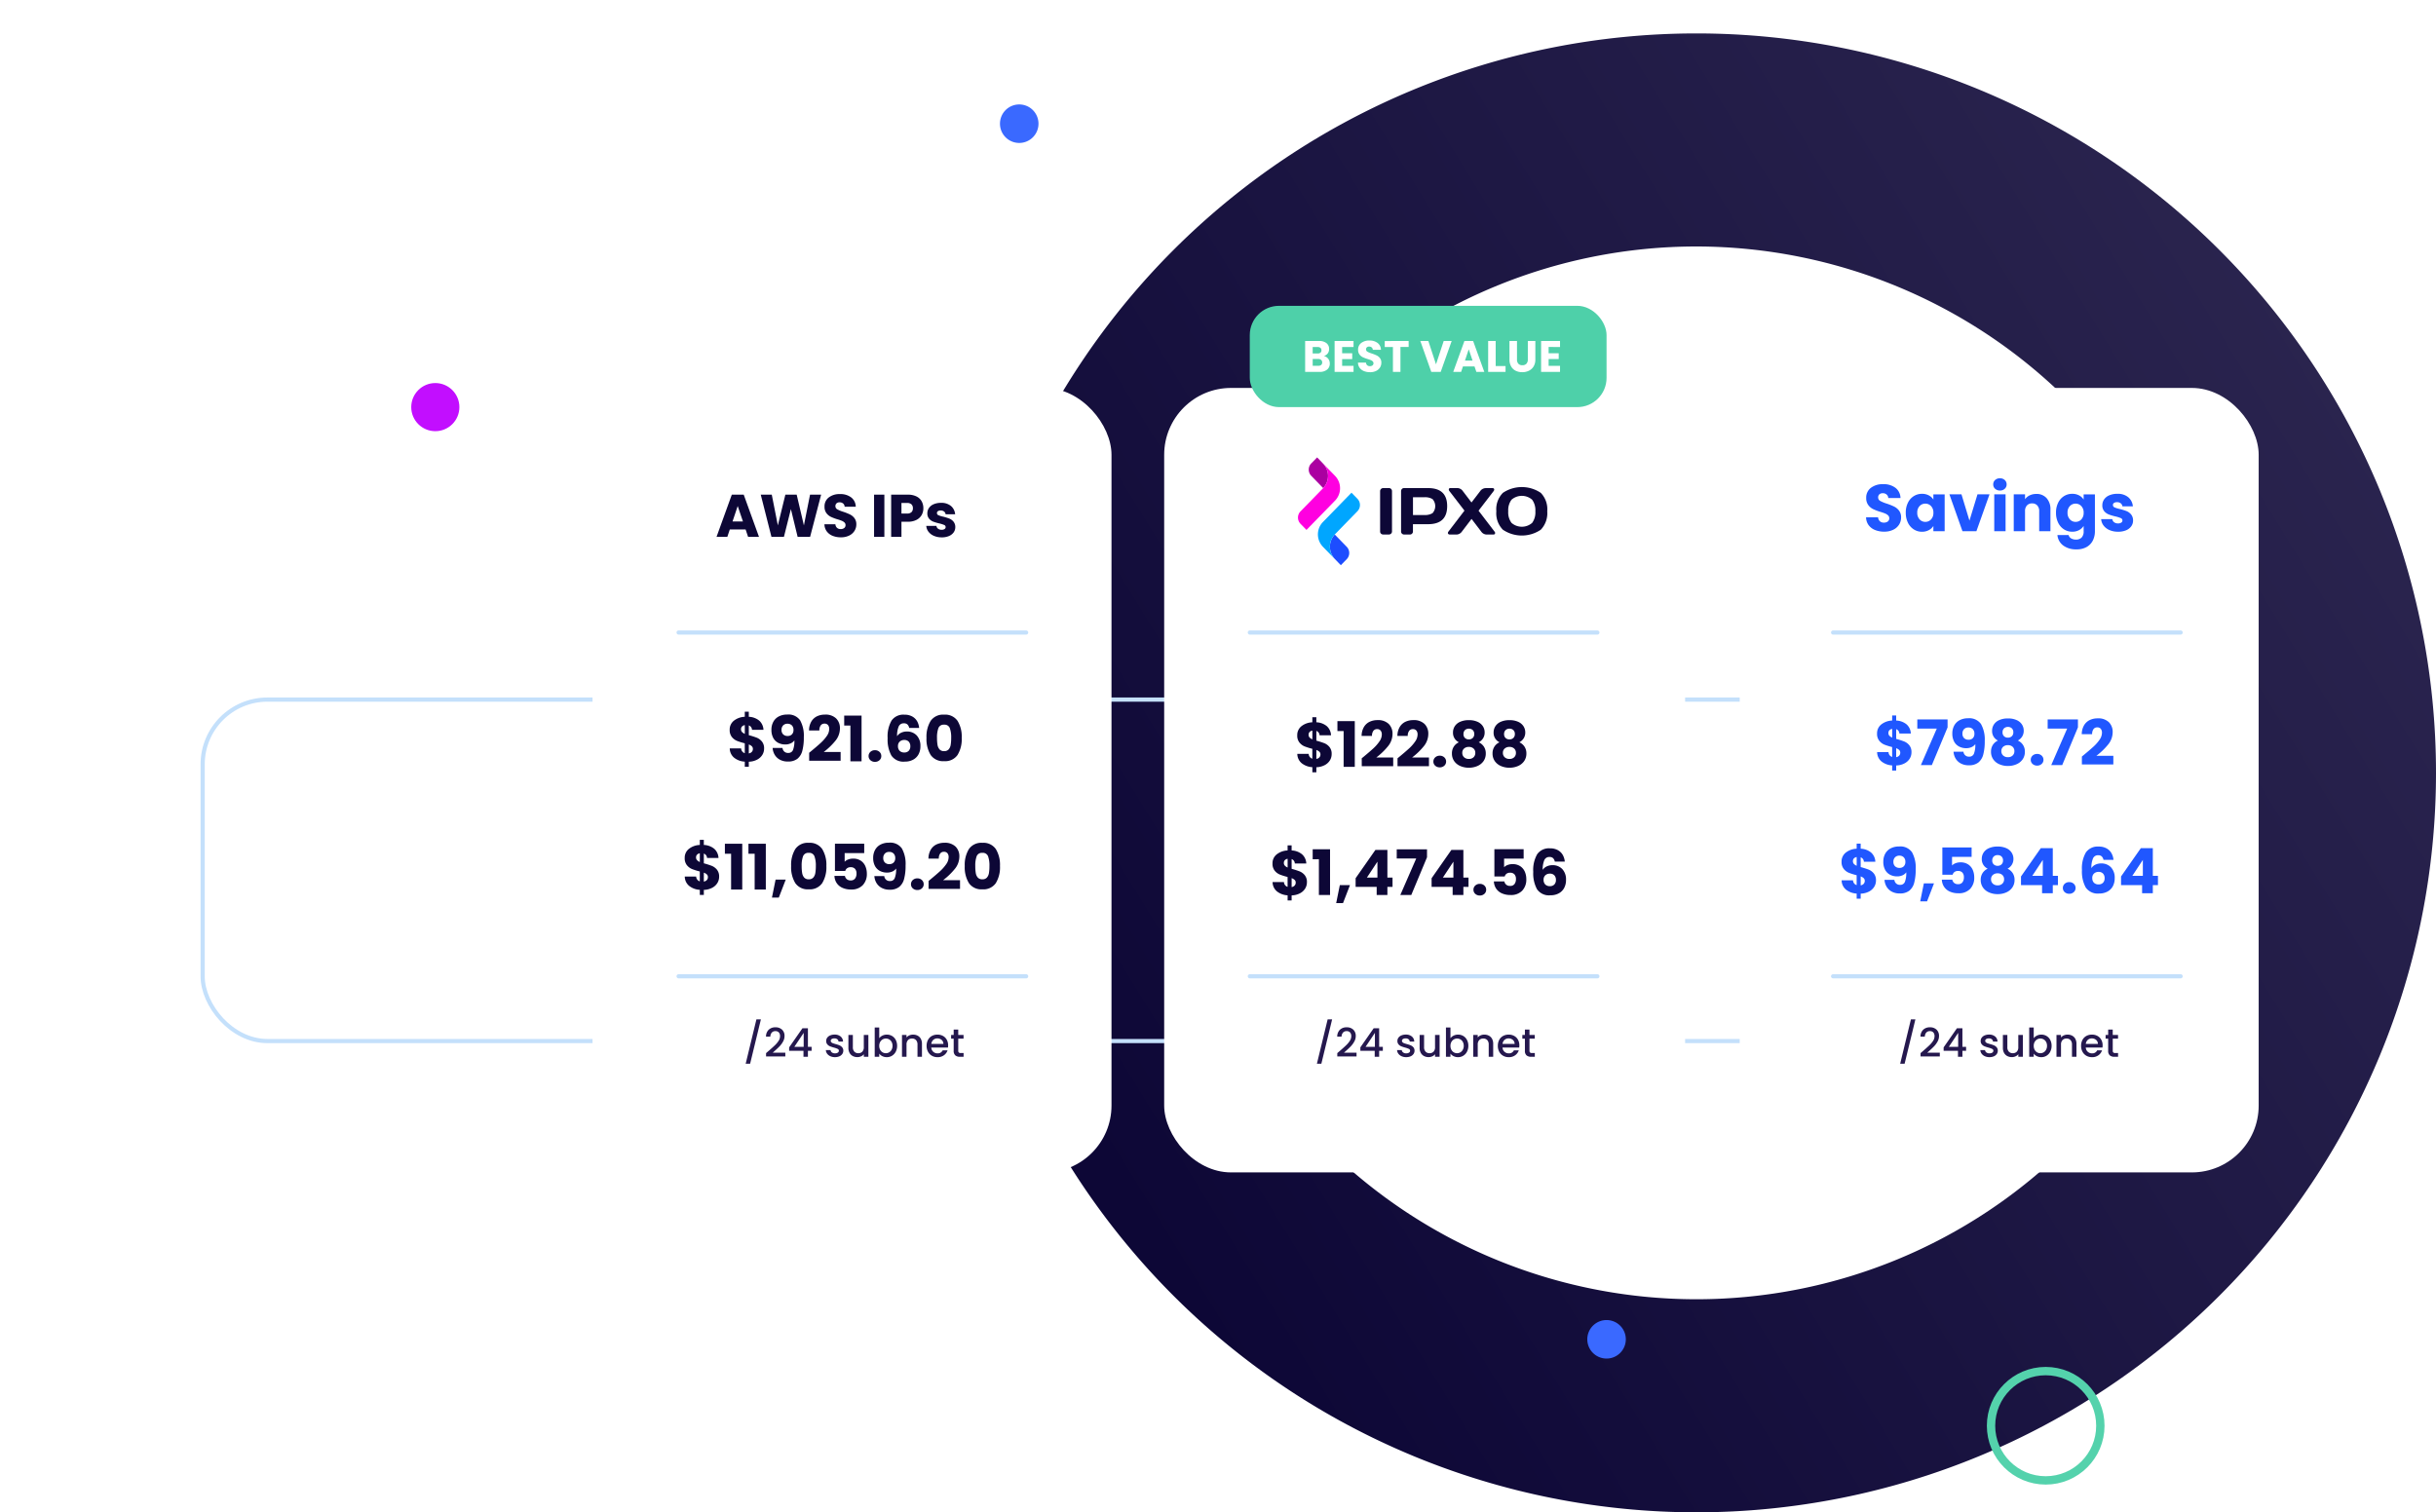 <svg xmlns="http://www.w3.org/2000/svg" xmlns:xlink="http://www.w3.org/1999/xlink" width="583" height="362" viewBox="0 0 583 362">
  <defs>
    <linearGradient id="linear-gradient" x1="0.956" y1="0.209" x2="0.084" y2="0.745" gradientUnits="objectBoundingBox">
      <stop offset="0" stop-color="#2b254f"/>
      <stop offset="1" stop-color="#0d0736"/>
    </linearGradient>
    <filter id="Rectangle_13790" x="0" y="118.955" width="580.936" height="178.736" filterUnits="userSpaceOnUse">
      <feOffset dy="16" input="SourceAlpha"/>
      <feGaussianBlur stdDeviation="16" result="blur"/>
      <feFlood flood-color="#162a8f" flood-opacity="0.161"/>
      <feComposite operator="in" in2="blur"/>
      <feComposite in="SourceGraphic"/>
    </filter>
    <filter id="Rectangle_13791" x="123.808" y="74.864" width="160.202" height="223.778" filterUnits="userSpaceOnUse">
      <feOffset dy="6" input="SourceAlpha"/>
      <feGaussianBlur stdDeviation="6" result="blur-2"/>
      <feFlood flood-color="#162a8f" flood-opacity="0.161"/>
      <feComposite operator="in" in2="blur-2"/>
      <feComposite in="SourceGraphic"/>
    </filter>
    <filter id="Rectangle_13792" x="398.357" y="74.864" width="160.202" height="223.778" filterUnits="userSpaceOnUse">
      <feOffset dy="6" input="SourceAlpha"/>
      <feGaussianBlur stdDeviation="6" result="blur-3"/>
      <feFlood flood-color="#162a8f" flood-opacity="0.161"/>
      <feComposite operator="in" in2="blur-3"/>
      <feComposite in="SourceGraphic"/>
    </filter>
    <filter id="Rectangle_13793" x="260.622" y="74.864" width="160.67" height="223.778" filterUnits="userSpaceOnUse">
      <feOffset dy="6" input="SourceAlpha"/>
      <feGaussianBlur stdDeviation="6" result="blur-4"/>
      <feFlood flood-color="#162a8f" flood-opacity="0.161"/>
      <feComposite operator="in" in2="blur-4"/>
      <feComposite in="SourceGraphic"/>
    </filter>
  </defs>
  <g id="Group_14072" data-name="Group 14072" transform="translate(-277 -781)">
    <path id="Ellipse_3678" data-name="Ellipse 3678" d="M177,51A126,126,0,1,0,303,177,126.143,126.143,0,0,0,177,51m0-51A177,177,0,1,1,0,177,177,177,0,0,1,177,0Z" transform="translate(506 789)" fill="url(#linear-gradient)"/>
    <circle id="Ellipse_3645" data-name="Ellipse 3645" cx="5.761" cy="5.761" r="5.761" transform="translate(375.421 872.69)" fill="#c20eff"/>
    <path id="Path_65535" data-name="Path 65535" d="M4.609,0A4.609,4.609,0,1,1,0,4.609,4.609,4.609,0,0,1,4.609,0Z" transform="translate(516.32 806)" fill="#3a69ff"/>
    <g transform="matrix(1, 0, 0, 1, 277, 781)" filter="url(#Rectangle_13790)">
      <g id="Rectangle_13790-2" data-name="Rectangle 13790" transform="translate(48 150.96)" fill="none" stroke="#c4e0fb" stroke-width="1">
        <rect width="484.936" height="82.736" rx="16" stroke="none"/>
        <rect x="0.5" y="0.5" width="483.936" height="81.736" rx="15.5" fill="none"/>
      </g>
    </g>
    <g transform="matrix(1, 0, 0, 1, 277, 781)" filter="url(#Rectangle_13791)">
      <rect id="Rectangle_13791-2" data-name="Rectangle 13791" width="124.202" height="187.778" rx="16" transform="translate(141.81 86.86)" fill="#fff"/>
    </g>
    <g transform="matrix(1, 0, 0, 1, 277, 781)" filter="url(#Rectangle_13792)">
      <rect id="Rectangle_13792-2" data-name="Rectangle 13792" width="124.202" height="187.778" rx="16" transform="translate(416.36 86.86)" fill="#fff"/>
    </g>
    <path id="Path_65566" data-name="Path 65566" d="M.54-7.425V-8.741H3.171V.477H1.716v-7.9ZM17.073-6.6a3.125,3.125,0,0,1,1.474.342,2.468,2.468,0,0,1,1.024,1.011,3.283,3.283,0,0,1,.374,1.619V.481h-1.43v-3.9a2.023,2.023,0,0,0-.468-1.44,1.666,1.666,0,0,0-1.278-.5,1.686,1.686,0,0,0-1.284.5,2.006,2.006,0,0,0-.474,1.44v3.9h-1.43v-3.9a2.023,2.023,0,0,0-.468-1.44,1.666,1.666,0,0,0-1.278-.5,1.686,1.686,0,0,0-1.284.5,2.006,2.006,0,0,0-.474,1.44v3.9H8.638v-6.97h1.44v.8a2.4,2.4,0,0,1,.9-.672A2.847,2.847,0,0,1,12.14-6.6a3.1,3.1,0,0,1,1.493.354,2.422,2.422,0,0,1,1.012,1.026,2.338,2.338,0,0,1,.986-1.006A2.918,2.918,0,0,1,17.073-6.6ZM24.8.6A3.57,3.57,0,0,1,23.019.146a3.226,3.226,0,0,1-1.253-1.267,3.816,3.816,0,0,1-.455-1.892A3.745,3.745,0,0,1,21.779-4.9,3.233,3.233,0,0,1,23.057-6.16,3.707,3.707,0,0,1,24.866-6.6a3.707,3.707,0,0,1,1.809.443A3.233,3.233,0,0,1,27.953-4.9a3.745,3.745,0,0,1,.468,1.885,3.665,3.665,0,0,1-.48,1.885A3.329,3.329,0,0,1,26.631.146,3.773,3.773,0,0,1,24.8.595Zm0-1.248A2.146,2.146,0,0,0,25.85-.923a2.024,2.024,0,0,0,.79-.8,2.563,2.563,0,0,0,.3-1.29,2.616,2.616,0,0,0-.288-1.284,1.964,1.964,0,0,0-.768-.79A2.112,2.112,0,0,0,24.85-5.35a2.075,2.075,0,0,0-1.031.266,1.9,1.9,0,0,0-.753.79,2.713,2.713,0,0,0-.278,1.284,2.446,2.446,0,0,0,.576,1.74A1.9,1.9,0,0,0,24.8-.657ZM33.366-6.6a3.125,3.125,0,0,1,1.474.342,2.429,2.429,0,0,1,1.019,1,3.329,3.329,0,0,1,.367,1.619V.481H34.8v-3.9a2.023,2.023,0,0,0-.468-1.44,1.666,1.666,0,0,0-1.277-.491,1.686,1.686,0,0,0-1.284.5,2.006,2.006,0,0,0-.474,1.44V.481h-1.44v-6.97h1.44v.8a2.387,2.387,0,0,1,.9-.672A2.891,2.891,0,0,1,33.366-6.6Zm6.375,1.29v3.858a.74.74,0,0,0,.183.563.912.912,0,0,0,.626.171h.885V.481H40.3A2.194,2.194,0,0,1,38.806.03a1.877,1.877,0,0,1-.518-1.48V-5.313h-.82V-6.489h.822V-8.217h1.455v1.728h1.695v1.176ZM46.367-6.6a2.923,2.923,0,0,1,1.423.342,2.431,2.431,0,0,1,.991,1,3.377,3.377,0,0,1,.36,1.619V.481H47.712v-3.9a2.023,2.023,0,0,0-.468-1.44,1.666,1.666,0,0,0-1.278-.5,1.686,1.686,0,0,0-1.284.5,2.006,2.006,0,0,0-.474,1.44v3.9h-1.44V-8.88h1.44v3.2a2.418,2.418,0,0,1,.929-.683A3.108,3.108,0,0,1,46.371-6.6Z" transform="translate(342.756 962.692)" fill="#fff"/>
    <path id="Path_65558" data-name="Path 65558" d="M4.962.761A5.71,5.71,0,0,1,2.781.366,3.553,3.553,0,0,1,1.239-.8,3.2,3.2,0,0,1,.63-2.67H3.51a1.4,1.4,0,0,0,.427.941,1.372,1.372,0,0,0,.949.325,1.483,1.483,0,0,0,.949-.277.926.926,0,0,0,.348-.768.907.907,0,0,0-.277-.68,2.232,2.232,0,0,0-.68-.443,10.937,10.937,0,0,0-1.149-.4,12.482,12.482,0,0,1-1.755-.664,3.243,3.243,0,0,1-1.17-.979A2.732,2.732,0,0,1,.662-7.3,2.909,2.909,0,0,1,1.784-9.73a4.609,4.609,0,0,1,2.926-.878,4.666,4.666,0,0,1,2.957.878,3.142,3.142,0,0,1,1.2,2.443H5.943a1.145,1.145,0,0,0-.4-.846,1.392,1.392,0,0,0-.933-.308,1.163,1.163,0,0,0-.79.261.941.941,0,0,0-.3.751.931.931,0,0,0,.506.838,8.3,8.3,0,0,0,1.581.648,14.623,14.623,0,0,1,1.747.7,3.326,3.326,0,0,1,1.162.96A2.582,2.582,0,0,1,9.01-2.654,3.2,3.2,0,0,1,8.53-.926,3.378,3.378,0,0,1,7.13.3,4.79,4.79,0,0,1,4.962.761Zm5.17-4.538a5.273,5.273,0,0,1,.514-2.388,3.833,3.833,0,0,1,1.4-1.581A3.649,3.649,0,0,1,14.023-8.3a3.4,3.4,0,0,1,1.632.384,2.8,2.8,0,0,1,1.083,1V-8.167h2.7V.65h-2.7V-.6a2.92,2.92,0,0,1-1.1,1,3.4,3.4,0,0,1-1.632.384A3.588,3.588,0,0,1,12.046.216a3.879,3.879,0,0,1-1.4-1.6,5.323,5.323,0,0,1-.514-2.4Zm6.61.015a2.208,2.208,0,0,0-.562-1.6,1.824,1.824,0,0,0-1.369-.585,1.836,1.836,0,0,0-1.368.576,2.182,2.182,0,0,0-.562,1.589,2.239,2.239,0,0,0,.562,1.605,1.812,1.812,0,0,0,1.368.593,1.824,1.824,0,0,0,1.368-.585,2.208,2.208,0,0,0,.563-1.6ZM25.373-1.88l1.92-6.293h2.88L27.036.65H23.7L20.573-8.172h2.89Zm7.3-7.21a1.639,1.639,0,0,1-1.162-.419,1.358,1.358,0,0,1-.45-1.036,1.376,1.376,0,0,1,.45-1.056,1.639,1.639,0,0,1,1.162-.415,1.617,1.617,0,0,1,1.146.419,1.376,1.376,0,0,1,.45,1.056A1.358,1.358,0,0,1,33.812-9.5a1.617,1.617,0,0,1-1.142.415Zm1.344.917V.65H31.306V-8.172Zm7.337-.1a3.2,3.2,0,0,1,2.474,1,3.916,3.916,0,0,1,.925,2.76V.65H42.062V-4.141A1.937,1.937,0,0,0,41.6-5.516a1.608,1.608,0,0,0-1.234-.491,1.608,1.608,0,0,0-1.234.491,1.937,1.937,0,0,0-.459,1.376V.651h-2.7V-8.172h2.7V-7a2.853,2.853,0,0,1,1.107-.925,3.519,3.519,0,0,1,1.565-.341ZM49.985-8.3a3.4,3.4,0,0,1,1.632.384,2.8,2.8,0,0,1,1.083,1V-8.168h2.7v8.8a4.963,4.963,0,0,1-.48,2.208,3.676,3.676,0,0,1-1.473,1.575A4.757,4.757,0,0,1,50.993,5a5.114,5.114,0,0,1-3.178-.925,3.491,3.491,0,0,1-1.391-2.506H49.1a1.279,1.279,0,0,0,.6.8,2.19,2.19,0,0,0,1.17.288,1.84,1.84,0,0,0,1.337-.48A2.068,2.068,0,0,0,52.7.637V-.611a3,3,0,0,1-1.093,1A3.294,3.294,0,0,1,49.977.77,3.615,3.615,0,0,1,48,.216a3.879,3.879,0,0,1-1.4-1.6,5.323,5.323,0,0,1-.514-2.4A5.273,5.273,0,0,1,46.6-6.165,3.833,3.833,0,0,1,48-7.746,3.649,3.649,0,0,1,49.981-8.3Zm2.72,4.538a2.208,2.208,0,0,0-.562-1.6,1.824,1.824,0,0,0-1.368-.585,1.836,1.836,0,0,0-1.368.576,2.182,2.182,0,0,0-.562,1.589,2.239,2.239,0,0,0,.562,1.605,1.812,1.812,0,0,0,1.368.593,1.824,1.824,0,0,0,1.368-.585,2.208,2.208,0,0,0,.557-1.6ZM60.963.775A5.072,5.072,0,0,1,58.9.385,3.51,3.51,0,0,1,57.476-.7a2.849,2.849,0,0,1-.585-1.542h2.672a1.027,1.027,0,0,0,.427.743,1.51,1.51,0,0,0,.933.288,1.332,1.332,0,0,0,.783-.2.6.6,0,0,0,.277-.514.593.593,0,0,0-.4-.562,7.985,7.985,0,0,0-1.281-.4,12.025,12.025,0,0,1-1.581-.47,2.732,2.732,0,0,1-1.09-.773,2.112,2.112,0,0,1-.459-1.431,2.43,2.43,0,0,1,.419-1.384,2.821,2.821,0,0,1,1.234-.988A4.723,4.723,0,0,1,60.765-8.3a3.883,3.883,0,0,1,2.617.822,3.2,3.2,0,0,1,1.1,2.181h-2.5a1.076,1.076,0,0,0-.4-.728,1.4,1.4,0,0,0-.893-.269,1.235,1.235,0,0,0-.728.181.576.576,0,0,0-.253.5.608.608,0,0,0,.4.569,6.458,6.458,0,0,0,1.257.384,13.753,13.753,0,0,1,1.6.5,2.755,2.755,0,0,1,1.083.79,2.237,2.237,0,0,1,.48,1.462,2.322,2.322,0,0,1-.435,1.384,2.881,2.881,0,0,1-1.248.96,4.778,4.778,0,0,1-1.891.341Z" transform="translate(722.971 907.503)" fill="#2057ff"/>
    <path id="Path_65565" data-name="Path 65565" d="M.54-7.423V-8.738H3.171V.479H1.716v-7.9ZM5.954-1.477q1.215-1.05,1.92-1.728A7.777,7.777,0,0,0,9.04-4.614a2.711,2.711,0,0,0,.468-1.467,1.8,1.8,0,0,0-.36-1.188A1.4,1.4,0,0,0,8.016-7.7a1.45,1.45,0,0,0-1.157.474,1.974,1.974,0,0,0-.437,1.271H5.031a2.969,2.969,0,0,1,.864-2.208A2.983,2.983,0,0,1,8-8.932a2.957,2.957,0,0,1,2.157.759,2.7,2.7,0,0,1,.778,2.024,3.593,3.593,0,0,1-.459,1.761,7.055,7.055,0,0,1-1.1,1.5q-.639.664-1.626,1.536l-.569.506h4.01v1.2H5.043V-.693ZM24.372-6.6a3.125,3.125,0,0,1,1.474.342,2.468,2.468,0,0,1,1.024,1.012,3.283,3.283,0,0,1,.374,1.619V.483h-1.43v-3.9a2.023,2.023,0,0,0-.468-1.44,1.666,1.666,0,0,0-1.278-.5,1.686,1.686,0,0,0-1.284.5,2.006,2.006,0,0,0-.474,1.44v3.9h-1.43v-3.9a2.023,2.023,0,0,0-.468-1.44,1.666,1.666,0,0,0-1.278-.5,1.686,1.686,0,0,0-1.284.5,2.006,2.006,0,0,0-.474,1.44v3.9h-1.44v-6.97h1.44v.8a2.4,2.4,0,0,1,.9-.672,2.847,2.847,0,0,1,1.164-.24,3.1,3.1,0,0,1,1.493.354,2.422,2.422,0,0,1,1.012,1.024,2.338,2.338,0,0,1,.987-1.005A2.918,2.918,0,0,1,24.372-6.6ZM32.1.6A3.57,3.57,0,0,1,30.318.148a3.226,3.226,0,0,1-1.248-1.265,3.816,3.816,0,0,1-.455-1.892,3.745,3.745,0,0,1,.468-1.885A3.233,3.233,0,0,1,30.36-6.157a3.707,3.707,0,0,1,1.805-.44,3.707,3.707,0,0,1,1.809.443A3.233,3.233,0,0,1,35.252-4.89a3.745,3.745,0,0,1,.468,1.885,3.665,3.665,0,0,1-.48,1.885A3.329,3.329,0,0,1,33.93.148,3.773,3.773,0,0,1,32.1.6Zm0-1.248a2.146,2.146,0,0,0,1.046-.277,2.024,2.024,0,0,0,.79-.8,2.563,2.563,0,0,0,.3-1.29,2.615,2.615,0,0,0-.288-1.284,1.964,1.964,0,0,0-.768-.79,2.112,2.112,0,0,0-1.037-.266,2.075,2.075,0,0,0-1.031.266,1.9,1.9,0,0,0-.753.79,2.713,2.713,0,0,0-.278,1.284,2.446,2.446,0,0,0,.576,1.74,1.9,1.9,0,0,0,1.44.613ZM40.665-6.6a3.125,3.125,0,0,1,1.474.342,2.429,2.429,0,0,1,1.019,1.012,3.329,3.329,0,0,1,.367,1.619V.483h-1.43v-3.9a2.023,2.023,0,0,0-.468-1.44,1.666,1.666,0,0,0-1.279-.5,1.686,1.686,0,0,0-1.284.5,2.006,2.006,0,0,0-.474,1.44V.483H37.15v-6.97h1.44v.8a2.387,2.387,0,0,1,.9-.672,2.891,2.891,0,0,1,1.17-.235ZM47.041-5.31v3.858a.74.74,0,0,0,.183.563.912.912,0,0,0,.626.171h.885v1.2H47.6A2.194,2.194,0,0,1,46.109.028a1.877,1.877,0,0,1-.518-1.48V-5.31h-.826V-6.487h.822V-8.215h1.454v1.728h1.695V-5.31ZM53.666-6.6a2.924,2.924,0,0,1,1.423.342,2.431,2.431,0,0,1,.987,1.012,3.377,3.377,0,0,1,.36,1.619V.483H55.011v-3.9a2.023,2.023,0,0,0-.468-1.44,1.666,1.666,0,0,0-1.278-.5,1.686,1.686,0,0,0-1.284.5,2.006,2.006,0,0,0-.474,1.44v3.9h-1.44V-8.877h1.44v3.2a2.418,2.418,0,0,1,.929-.683A3.108,3.108,0,0,1,53.67-6.6ZM60.8.6A3.511,3.511,0,0,1,59.331.3,2.592,2.592,0,0,1,58.3-.51,2.016,2.016,0,0,1,57.9-1.654h1.493a1.018,1.018,0,0,0,.423.74,1.536,1.536,0,0,0,.968.3,1.632,1.632,0,0,0,.943-.234.707.707,0,0,0,.335-.6.617.617,0,0,0-.374-.582A7,7,0,0,0,60.5-2.451a11.415,11.415,0,0,1-1.278-.418,2.24,2.24,0,0,1-.854-.62,1.625,1.625,0,0,1-.36-1.1,1.716,1.716,0,0,1,.329-1.019,2.19,2.19,0,0,1,.943-.728A3.521,3.521,0,0,1,60.69-6.6a2.912,2.912,0,0,1,1.92.6,2.157,2.157,0,0,1,.778,1.638h-1.44a1.027,1.027,0,0,0-.384-.746,1.419,1.419,0,0,0-.924-.278,1.5,1.5,0,0,0-.873.215.665.665,0,0,0-.3.569.616.616,0,0,0,.2.468,1.44,1.44,0,0,0,.494.3q.288.108.864.272a9.358,9.358,0,0,1,1.248.411,2.32,2.32,0,0,1,.841.614,1.624,1.624,0,0,1,.367,1.075A1.8,1.8,0,0,1,63.151-.4a2.181,2.181,0,0,1-.929.734A3.464,3.464,0,0,1,60.8.6Z" transform="translate(342.756 994.054)" fill="#fff"/>
    <path id="AWS_IPs" data-name="AWS IPs" d="M7.2-2.211H3.423l-.6,1.786H.24L3.9-10.536H6.75L10.408-.425H7.8Zm-.634-1.9L5.31-7.814l-1.239,3.7Zm18.709-6.424L22.636-.425H19.655L18.041-7.079,16.371-.425H13.389L10.826-10.536h2.636l1.455,7.36,1.8-7.36h2.708l1.728,7.36,1.469-7.36ZM30.01-.325a5.2,5.2,0,0,1-1.988-.36,3.24,3.24,0,0,1-1.4-1.066,2.912,2.912,0,0,1-.554-1.7h2.621a1.272,1.272,0,0,0,.389.857,1.25,1.25,0,0,0,.864.3A1.351,1.351,0,0,0,30.8-2.55a.843.843,0,0,0,.317-.7.827.827,0,0,0-.252-.619,2.033,2.033,0,0,0-.619-.4,9.962,9.962,0,0,0-1.044-.36,11.369,11.369,0,0,1-1.6-.6,2.954,2.954,0,0,1-1.066-.893,2.488,2.488,0,0,1-.446-1.541,2.65,2.65,0,0,1,1.023-2.211,4.2,4.2,0,0,1,2.664-.8,4.251,4.251,0,0,1,2.693.8,2.861,2.861,0,0,1,1.095,2.225H30.9a1.042,1.042,0,0,0-.36-.771,1.268,1.268,0,0,0-.85-.281,1.059,1.059,0,0,0-.72.238.857.857,0,0,0-.274.684.848.848,0,0,0,.461.763,7.555,7.555,0,0,0,1.44.591,13.32,13.32,0,0,1,1.591.634,3.03,3.03,0,0,1,1.059.879A2.352,2.352,0,0,1,33.7-3.436a2.911,2.911,0,0,1-.439,1.57A3.077,3.077,0,0,1,31.983-.742,4.363,4.363,0,0,1,30.01-.325Zm10.4-10.211V-.425H37.946V-10.536Zm9.333,3.255a3.256,3.256,0,0,1-.4,1.606A2.965,2.965,0,0,1,48.1-4.5a4.361,4.361,0,0,1-2.074.446H44.5V-.425H42.036V-10.536h3.989a4.54,4.54,0,0,1,2.045.418,2.871,2.871,0,0,1,1.253,1.152A3.349,3.349,0,0,1,49.741-7.281Zm-3.9,1.267a1.469,1.469,0,0,0,1.051-.331,1.236,1.236,0,0,0,.346-.936,1.236,1.236,0,0,0-.346-.936,1.469,1.469,0,0,0-1.051-.331H44.5v2.535Zm8.3,5.7a4.619,4.619,0,0,1-1.872-.36,3.2,3.2,0,0,1-1.3-.987,2.6,2.6,0,0,1-.533-1.4h2.434a.936.936,0,0,0,.389.677,1.376,1.376,0,0,0,.85.259,1.213,1.213,0,0,0,.713-.18.551.551,0,0,0,.252-.468.54.54,0,0,0-.36-.511,7.274,7.274,0,0,0-1.167-.367,10.953,10.953,0,0,1-1.44-.425,2.488,2.488,0,0,1-.994-.706,1.923,1.923,0,0,1-.418-1.3,2.213,2.213,0,0,1,.382-1.26,2.57,2.57,0,0,1,1.123-.9,4.3,4.3,0,0,1,1.764-.331,3.537,3.537,0,0,1,2.384.749,2.914,2.914,0,0,1,1,1.988H55.07A.981.981,0,0,0,54.7-6.5a1.274,1.274,0,0,0-.814-.245,1.125,1.125,0,0,0-.663.166.529.529,0,0,0-.23.454.554.554,0,0,0,.367.518,5.882,5.882,0,0,0,1.145.346,12.527,12.527,0,0,1,1.455.454,2.509,2.509,0,0,1,.987.72,2.038,2.038,0,0,1,.439,1.332,2.114,2.114,0,0,1-.4,1.26,2.62,2.62,0,0,1-1.138.871A4.351,4.351,0,0,1,54.134-.31Z" transform="translate(448.242 909.941)" fill="#0d0736"/>
    <line id="Line_3964" data-name="Line 3964" x2="83.176" transform="translate(439.408 932.408)" fill="none" stroke="#c4e0fb" stroke-linecap="round" stroke-width="1"/>
    <g transform="matrix(1, 0, 0, 1, 277, 781)" filter="url(#Rectangle_13793)">
      <rect id="Rectangle_13793-2" data-name="Rectangle 13793" width="124.67" height="187.778" rx="16" transform="translate(278.62 86.86)" fill="#fff"/>
    </g>
    <rect id="Rectangle_13794" data-name="Rectangle 13794" width="85.387" height="24.246" rx="7" transform="translate(576.105 854.205)" fill="#4ed0a9" stroke="rgba(0,0,0,0)" stroke-width="1"/>
    <path id="Label" d="M5.1-3.409a1.722,1.722,0,0,1,1.033.638,1.811,1.811,0,0,1,.39,1.144A1.818,1.818,0,0,1,5.875-.157,2.735,2.735,0,0,1,4.067.388H.62v-7.4H3.951A2.732,2.732,0,0,1,5.717-6.5a1.708,1.708,0,0,1,.638,1.4A1.694,1.694,0,0,1,6.011-4.01,1.772,1.772,0,0,1,5.1-3.409ZM2.425-4.021H3.606a1.046,1.046,0,0,0,.68-.192.7.7,0,0,0,.237-.576.716.716,0,0,0-.237-.576,1.026,1.026,0,0,0-.68-.2H2.425ZM3.751-1.069a1.069,1.069,0,0,0,.7-.205.73.73,0,0,0,.248-.6.762.762,0,0,0-.258-.612A1.056,1.056,0,0,0,3.73-2.7h-1.3v1.632Zm5.724-4.5v1.5h2.414v1.389H9.475v1.626h2.731V.388H7.672v-7.4h4.533v1.44ZM16.155.459A3.807,3.807,0,0,1,14.7.2a2.372,2.372,0,0,1-1.027-.78,2.132,2.132,0,0,1-.406-1.248h1.92a.931.931,0,0,0,.288.627.915.915,0,0,0,.633.216.989.989,0,0,0,.633-.184.617.617,0,0,0,.232-.511.6.6,0,0,0-.184-.453,1.488,1.488,0,0,0-.453-.295,7.292,7.292,0,0,0-.768-.263A8.322,8.322,0,0,1,14.4-3.135a2.162,2.162,0,0,1-.78-.654,1.824,1.824,0,0,1-.326-1.128,1.94,1.94,0,0,1,.749-1.618,3.073,3.073,0,0,1,1.95-.585,3.111,3.111,0,0,1,1.971.585,2.094,2.094,0,0,1,.8,1.632H16.812a.762.762,0,0,0-.263-.564.928.928,0,0,0-.622-.205A.775.775,0,0,0,15.4-5.5a.627.627,0,0,0-.2.5.62.62,0,0,0,.337.559,5.53,5.53,0,0,0,1.056.432,9.748,9.748,0,0,1,1.165.464,2.218,2.218,0,0,1,.775.643,1.722,1.722,0,0,1,.326,1.086,2.131,2.131,0,0,1-.322,1.152A2.252,2.252,0,0,1,17.6.161,3.194,3.194,0,0,1,16.155.459Zm9.238-7.474v1.44H23.432V.388h-1.8V-5.565h-1.96V-7Zm10.3,0L33.067.388H30.811l-2.625-7.4h1.92l1.834,5.587,1.844-5.587Zm5.46,6.093H38.391l-.44,1.31H36.061l2.678-7.4h2.087L43.5.388H41.6Zm-.464-1.391-.913-2.71-.906,2.71Zm5.534,1.307h2.361V.388H44.421v-7.4h1.8Zm5.1-6.009v4.426a1.465,1.465,0,0,0,.326,1.023,1.233,1.233,0,0,0,.96.358,1.267,1.267,0,0,0,.97-.358,1.44,1.44,0,0,0,.337-1.023V-7.015h1.8V-2.6A3.14,3.14,0,0,1,55.3-.921,2.7,2.7,0,0,1,54.166.112,3.564,3.564,0,0,1,52.58.459,3.475,3.475,0,0,1,51.009.117,2.554,2.554,0,0,1,49.923-.917a3.3,3.3,0,0,1-.4-1.681V-7.015Zm7.569,1.44v1.5h2.414v1.393H58.894v1.626h2.731V.388H57.091v-7.4h4.533v1.44Z" transform="translate(588.734 869.632)" fill="#fff"/>
    <path id="Path_65537" data-name="Path 65537" d="M149.341,66.205v-9.65a.731.731,0,0,1,.717-.735h1.408a.681.681,0,0,1,.514.213.73.73,0,0,1,.207.518V66.2a.691.691,0,0,1-.216.515.709.709,0,0,1-.51.213h-1.4a.7.7,0,0,1-.506-.205.672.672,0,0,1-.211-.519" transform="translate(457.956 842.014)" fill="#0d0736"/>
    <path id="Path_65538" data-name="Path 65538" d="M187.465,66.178V56.53a.741.741,0,0,1,.2-.518.665.665,0,0,1,.5-.216h5.762q4.574,0,4.57,4.321t-4.57,4.321h-3.621v1.745a.7.7,0,0,1-.207.515.677.677,0,0,1-.5.213h-1.419a.725.725,0,0,1-.721-.729h0Zm2.85-3.937h2.743a3.478,3.478,0,0,0,1.928-.438,2.506,2.506,0,0,0,0-3.377,3.478,3.478,0,0,0-1.928-.438h-2.743Z" transform="translate(424.849 842.037)" fill="#0d0736"/>
    <path id="Path_65539" data-name="Path 65539" d="M273,66.839a.394.394,0,0,1-.423-.349.639.639,0,0,1,.157-.378l3.81-4.985-3.59-4.667a.619.619,0,0,1-.157-.378c0-.237.138-.358.416-.358h1.623a1.651,1.651,0,0,1,1.325.735l2.069,2.713,2.069-2.7a1.656,1.656,0,0,1,1.325-.735h1.623c.278,0,.416.121.416.358a.647.647,0,0,1-.157.378l-3.59,4.667,3.81,4.985a.576.576,0,0,1,.158.325.411.411,0,0,1-.028.178.39.39,0,0,1-.392.225h-1.606a1.639,1.639,0,0,1-1.316-.728l-2.3-3.015-2.3,3.015a1.639,1.639,0,0,1-1.317.728Z" transform="translate(350.94 842.103)" fill="#0d0736"/>
    <path id="Path_65540" data-name="Path 65540" d="M371.34,64.153a8.087,8.087,0,0,1-9.07,0,5.629,5.629,0,0,1-1.568-4.423,5.564,5.564,0,0,1,1.568-4.4,8.107,8.107,0,0,1,9.07,0,5.622,5.622,0,0,1,1.544,4.4,5.728,5.728,0,0,1-1.544,4.423m-2.066-7.179a3.745,3.745,0,0,0-4.939,0,4.208,4.208,0,0,0-.783,2.77,4.164,4.164,0,0,0,.784,2.77,3.759,3.759,0,0,0,4.939,0,4.271,4.271,0,0,0,.768-2.77A4.276,4.276,0,0,0,369.273,56.974Z" transform="translate(274.411 843.646)" fill="#0d0736"/>
    <path id="Path_65541" data-name="Path 65541" d="M59.274,146.122l1.423,1.472,1.407-1.44a2.135,2.135,0,0,0,0-2.966h0l-2.859-2.939a4.254,4.254,0,0,0,.03,5.873" transform="translate(537.203 768.697)" fill="#1d4dff"/>
    <path id="Path_65542" data-name="Path 65542" d="M37.4,77.111l2.88,2.953a4.254,4.254,0,0,1-.029-5.873l.029-.034,3.208-3.291,2.194-2.251a2.139,2.139,0,0,0,0-2.971L44.255,64.18l-3.7,3.8L37.4,71.218a4.252,4.252,0,0,0,.007,5.893" transform="translate(556.193 834.755)" fill="#00a6ff"/>
    <path id="Path_65543" data-name="Path 65543" d="M22.988,1.476,21.569,0l-1.41,1.44a2.135,2.135,0,0,0,0,2.966h0l2.858,2.942a4.254,4.254,0,0,0-.03-5.872" transform="translate(570.658 890.488)" fill="#ab00a1"/>
    <path id="Path_65544" data-name="Path 65544" d="M8.883,14.163,6,11.21a4.254,4.254,0,0,1,.029,5.873L6,17.117,2.8,20.407.6,22.655a2.138,2.138,0,0,0,0,2.971l1.434,1.467,3.7-3.795,3.153-3.238a4.252,4.252,0,0,0-.006-5.894" transform="translate(587.642 880.754)" fill="#ff00e0"/>
    <path id="Label-2" data-name="Label" d="M4.192-8.5,1.612,2.12H.549L3.12-8.5Zm1.92,7.489q.911-.787,1.44-1.3A5.834,5.834,0,0,0,8.43-3.362a2.033,2.033,0,0,0,.345-1.105A1.344,1.344,0,0,0,8.5-5.359a1.047,1.047,0,0,0-.849-.323,1.087,1.087,0,0,0-.864.356,1.481,1.481,0,0,0-.336.954H5.416a2.227,2.227,0,0,1,.65-1.655A2.237,2.237,0,0,1,7.646-6.6a2.218,2.218,0,0,1,1.618.569,2.024,2.024,0,0,1,.584,1.518A2.7,2.7,0,0,1,9.5-3.2a5.291,5.291,0,0,1-.826,1.134q-.48.5-1.219,1.152l-.427.384h3.008v.9H5.428V-.422Zm4.838.029V-1.8l3.186-4.573h1.31v4.449h.882v.94h-.882V.458H14.382V-.982ZM14.432-5.27,12.19-1.921h2.239ZM21.914.546a2.634,2.634,0,0,1-1.1-.224,1.941,1.941,0,0,1-.773-.607,1.513,1.513,0,0,1-.3-.858h1.12a.768.768,0,0,0,.318.555,1.152,1.152,0,0,0,.726.223A1.222,1.222,0,0,0,22.6-.541a.53.53,0,0,0,.252-.45.463.463,0,0,0-.279-.437,5.246,5.246,0,0,0-.887-.313,8.562,8.562,0,0,1-.96-.313,1.68,1.68,0,0,1-.64-.465,1.218,1.218,0,0,1-.271-.826,1.288,1.288,0,0,1,.247-.768,1.643,1.643,0,0,1,.707-.545,2.64,2.64,0,0,1,1.056-.2,2.184,2.184,0,0,1,1.44.45,1.618,1.618,0,0,1,.584,1.229H22.768a.768.768,0,0,0-.288-.56,1.065,1.065,0,0,0-.692-.208,1.124,1.124,0,0,0-.655.161.5.5,0,0,0-.228.427.462.462,0,0,0,.152.351,1.081,1.081,0,0,0,.37.223q.218.081.645.2a7.019,7.019,0,0,1,.934.308,1.74,1.74,0,0,1,.631.46,1.217,1.217,0,0,1,.276.807,1.353,1.353,0,0,1-.247.8,1.632,1.632,0,0,1-.7.555A2.6,2.6,0,0,1,21.914.546Zm8-5.313V.46H28.827V-.157a1.75,1.75,0,0,1-.672.508,2.121,2.121,0,0,1-.878.185A2.345,2.345,0,0,1,26.18.28a1.85,1.85,0,0,1-.768-.759,2.462,2.462,0,0,1-.279-1.215V-4.766H26.2v2.912a1.517,1.517,0,0,0,.351,1.077,1.248,1.248,0,0,0,.96.374,1.265,1.265,0,0,0,.96-.374,1.5,1.5,0,0,0,.35-1.078V-4.768Zm2.6.778a2.052,2.052,0,0,1,.755-.621,2.334,2.334,0,0,1,1.068-.241,2.408,2.408,0,0,1,1.248.332,2.336,2.336,0,0,1,.882.944,2.956,2.956,0,0,1,.323,1.4,3.013,3.013,0,0,1-.323,1.409A2.411,2.411,0,0,1,35.582.2a2.34,2.34,0,0,1-1.248.347A2.356,2.356,0,0,1,33.257.309,2.07,2.07,0,0,1,32.512-.3V.46H31.431V-6.56h1.081Zm3.178,1.812a1.867,1.867,0,0,0-.223-.934,1.528,1.528,0,0,0-.589-.6,1.58,1.58,0,0,0-.783-.2,1.536,1.536,0,0,0-.773.208,1.555,1.555,0,0,0-.589.607,1.892,1.892,0,0,0-.223.939,1.92,1.92,0,0,0,.223.944,1.547,1.547,0,0,0,.589.612A1.536,1.536,0,0,0,34.1-.4a1.526,1.526,0,0,0,.781-.212,1.573,1.573,0,0,0,.589-.621,1.947,1.947,0,0,0,.226-.949ZM40.6-4.851A2.345,2.345,0,0,1,41.7-4.6a1.824,1.824,0,0,1,.768.759,2.5,2.5,0,0,1,.271,1.213V.46H41.668V-2.462a1.517,1.517,0,0,0-.351-1.076,1.248,1.248,0,0,0-.96-.374,1.265,1.265,0,0,0-.96.374,1.5,1.5,0,0,0-.356,1.076V.46H37.958V-4.768h1.081v.6a1.791,1.791,0,0,1,.678-.5A2.168,2.168,0,0,1,40.6-4.851ZM49-2.28a3.382,3.382,0,0,1-.038.531H44.969a1.451,1.451,0,0,0,.469,1,1.467,1.467,0,0,0,1.024.384A1.265,1.265,0,0,0,47.7-1.091h1.167A2.354,2.354,0,0,1,48,.09a2.519,2.519,0,0,1-1.542.46A2.67,2.67,0,0,1,45.118.213a2.4,2.4,0,0,1-.928-.952,2.894,2.894,0,0,1-.34-1.423,2.962,2.962,0,0,1,.327-1.418,2.3,2.3,0,0,1,.92-.944,2.738,2.738,0,0,1,1.362-.326,2.663,2.663,0,0,1,1.318.323,2.279,2.279,0,0,1,.9.906A2.729,2.729,0,0,1,49-2.282Zm-1.129-.344a1.231,1.231,0,0,0-.427-.96,1.527,1.527,0,0,0-1.034-.36,1.389,1.389,0,0,0-.96.356,1.486,1.486,0,0,0-.474.96Zm3.553-1.262V-.992a.555.555,0,0,0,.137.422.684.684,0,0,0,.47.128H52.7v.9h-.854A1.646,1.646,0,0,1,50.719.118a1.408,1.408,0,0,1-.389-1.11V-3.885h-.616v-.882h.616v-1.3H51.42v1.3h1.271v.882Z" transform="translate(454.912 1033.506)" fill="#25184e"/>
    <path id="Label-3" data-name="Label" d="M4.192-8.5,1.612,2.12H.549L3.12-8.5Zm1.92,7.489q.911-.787,1.44-1.3A5.834,5.834,0,0,0,8.43-3.362a2.033,2.033,0,0,0,.345-1.105A1.344,1.344,0,0,0,8.5-5.359a1.047,1.047,0,0,0-.849-.323,1.087,1.087,0,0,0-.864.356,1.481,1.481,0,0,0-.336.954H5.416a2.227,2.227,0,0,1,.65-1.655A2.237,2.237,0,0,1,7.646-6.6a2.218,2.218,0,0,1,1.618.569,2.024,2.024,0,0,1,.584,1.518A2.7,2.7,0,0,1,9.5-3.2a5.291,5.291,0,0,1-.826,1.134q-.48.5-1.219,1.152l-.427.384h3.008v.9H5.428V-.422Zm4.838.029V-1.8l3.186-4.573h1.31v4.449h.882v.94h-.882V.458H14.382V-.982ZM14.432-5.27,12.19-1.921h2.239ZM21.914.546a2.634,2.634,0,0,1-1.1-.224,1.941,1.941,0,0,1-.773-.607,1.513,1.513,0,0,1-.3-.858h1.12a.768.768,0,0,0,.318.555,1.152,1.152,0,0,0,.726.223A1.222,1.222,0,0,0,22.6-.541a.53.53,0,0,0,.252-.45.463.463,0,0,0-.279-.437,5.246,5.246,0,0,0-.887-.313,8.562,8.562,0,0,1-.96-.313,1.68,1.68,0,0,1-.64-.465,1.218,1.218,0,0,1-.271-.826,1.288,1.288,0,0,1,.247-.768,1.643,1.643,0,0,1,.707-.545,2.64,2.64,0,0,1,1.056-.2,2.184,2.184,0,0,1,1.44.45,1.618,1.618,0,0,1,.584,1.229H22.768a.768.768,0,0,0-.288-.56,1.065,1.065,0,0,0-.692-.208,1.124,1.124,0,0,0-.655.161.5.5,0,0,0-.228.427.462.462,0,0,0,.152.351,1.081,1.081,0,0,0,.37.223q.218.081.645.2a7.019,7.019,0,0,1,.934.308,1.74,1.74,0,0,1,.631.46,1.217,1.217,0,0,1,.276.807,1.353,1.353,0,0,1-.247.8,1.632,1.632,0,0,1-.7.555A2.6,2.6,0,0,1,21.914.546Zm8-5.313V.46H28.827V-.157a1.75,1.75,0,0,1-.672.508,2.121,2.121,0,0,1-.878.185A2.345,2.345,0,0,1,26.18.28a1.85,1.85,0,0,1-.768-.759,2.462,2.462,0,0,1-.279-1.215V-4.766H26.2v2.912a1.517,1.517,0,0,0,.351,1.077,1.248,1.248,0,0,0,.96.374,1.265,1.265,0,0,0,.96-.374,1.5,1.5,0,0,0,.35-1.078V-4.768Zm2.6.778a2.052,2.052,0,0,1,.755-.621,2.334,2.334,0,0,1,1.068-.241,2.408,2.408,0,0,1,1.248.332,2.336,2.336,0,0,1,.882.944,2.956,2.956,0,0,1,.323,1.4,3.013,3.013,0,0,1-.323,1.409A2.411,2.411,0,0,1,35.582.2a2.34,2.34,0,0,1-1.248.347A2.356,2.356,0,0,1,33.257.309,2.07,2.07,0,0,1,32.512-.3V.46H31.431V-6.56h1.081Zm3.178,1.812a1.867,1.867,0,0,0-.223-.934,1.528,1.528,0,0,0-.589-.6,1.58,1.58,0,0,0-.783-.2,1.536,1.536,0,0,0-.773.208,1.555,1.555,0,0,0-.589.607,1.892,1.892,0,0,0-.223.939,1.92,1.92,0,0,0,.223.944,1.547,1.547,0,0,0,.589.612A1.536,1.536,0,0,0,34.1-.4a1.526,1.526,0,0,0,.781-.212,1.573,1.573,0,0,0,.589-.621,1.947,1.947,0,0,0,.226-.949ZM40.6-4.851A2.345,2.345,0,0,1,41.7-4.6a1.824,1.824,0,0,1,.768.759,2.5,2.5,0,0,1,.271,1.213V.46H41.668V-2.462a1.517,1.517,0,0,0-.351-1.076,1.248,1.248,0,0,0-.96-.374,1.265,1.265,0,0,0-.96.374,1.5,1.5,0,0,0-.356,1.076V.46H37.958V-4.768h1.081v.6a1.791,1.791,0,0,1,.678-.5A2.168,2.168,0,0,1,40.6-4.851ZM49-2.28a3.382,3.382,0,0,1-.038.531H44.969a1.451,1.451,0,0,0,.469,1,1.467,1.467,0,0,0,1.024.384A1.265,1.265,0,0,0,47.7-1.091h1.167A2.354,2.354,0,0,1,48,.09a2.519,2.519,0,0,1-1.542.46A2.67,2.67,0,0,1,45.118.213a2.4,2.4,0,0,1-.928-.952,2.894,2.894,0,0,1-.34-1.423,2.962,2.962,0,0,1,.327-1.418,2.3,2.3,0,0,1,.92-.944,2.738,2.738,0,0,1,1.362-.326,2.663,2.663,0,0,1,1.318.323,2.279,2.279,0,0,1,.9.906A2.729,2.729,0,0,1,49-2.282Zm-1.129-.344a1.231,1.231,0,0,0-.427-.96,1.527,1.527,0,0,0-1.034-.36,1.389,1.389,0,0,0-.96.356,1.486,1.486,0,0,0-.474.96Zm3.553-1.262V-.992a.555.555,0,0,0,.137.422.684.684,0,0,0,.47.128H52.7v.9h-.854A1.646,1.646,0,0,1,50.719.118a1.408,1.408,0,0,1-.389-1.11V-3.885h-.616v-.882h.616v-1.3H51.42v1.3h1.271v.882Z" transform="translate(591.622 1033.506)" fill="#25184e"/>
    <path id="Label-4" data-name="Label" d="M4.192-8.5,1.612,2.12H.549L3.12-8.5Zm1.92,7.489q.911-.787,1.44-1.3A5.834,5.834,0,0,0,8.43-3.362a2.033,2.033,0,0,0,.345-1.105A1.344,1.344,0,0,0,8.5-5.359a1.047,1.047,0,0,0-.849-.323,1.087,1.087,0,0,0-.864.356,1.481,1.481,0,0,0-.336.954H5.416a2.227,2.227,0,0,1,.65-1.655A2.237,2.237,0,0,1,7.646-6.6a2.218,2.218,0,0,1,1.618.569,2.024,2.024,0,0,1,.584,1.518A2.7,2.7,0,0,1,9.5-3.2a5.291,5.291,0,0,1-.826,1.134q-.48.5-1.219,1.152l-.427.384h3.008v.9H5.428V-.422Zm4.838.029V-1.8l3.186-4.573h1.31v4.449h.882v.94h-.882V.458H14.382V-.982ZM14.432-5.27,12.19-1.921h2.239ZM21.914.546a2.634,2.634,0,0,1-1.1-.224,1.941,1.941,0,0,1-.773-.607,1.513,1.513,0,0,1-.3-.858h1.12a.768.768,0,0,0,.318.555,1.152,1.152,0,0,0,.726.223A1.222,1.222,0,0,0,22.6-.541a.53.53,0,0,0,.252-.45.463.463,0,0,0-.279-.437,5.246,5.246,0,0,0-.887-.313,8.562,8.562,0,0,1-.96-.313,1.68,1.68,0,0,1-.64-.465,1.218,1.218,0,0,1-.271-.826,1.288,1.288,0,0,1,.247-.768,1.643,1.643,0,0,1,.707-.545,2.64,2.64,0,0,1,1.056-.2,2.184,2.184,0,0,1,1.44.45,1.618,1.618,0,0,1,.584,1.229H22.768a.768.768,0,0,0-.288-.56,1.065,1.065,0,0,0-.692-.208,1.124,1.124,0,0,0-.655.161.5.5,0,0,0-.228.427.462.462,0,0,0,.152.351,1.081,1.081,0,0,0,.37.223q.218.081.645.2a7.019,7.019,0,0,1,.934.308,1.74,1.74,0,0,1,.631.46,1.217,1.217,0,0,1,.276.807,1.353,1.353,0,0,1-.247.8,1.632,1.632,0,0,1-.7.555A2.6,2.6,0,0,1,21.914.546Zm8-5.313V.46H28.827V-.157a1.75,1.75,0,0,1-.672.508,2.121,2.121,0,0,1-.878.185A2.345,2.345,0,0,1,26.18.28a1.85,1.85,0,0,1-.768-.759,2.462,2.462,0,0,1-.279-1.215V-4.766H26.2v2.912a1.517,1.517,0,0,0,.351,1.077,1.248,1.248,0,0,0,.96.374,1.265,1.265,0,0,0,.96-.374,1.5,1.5,0,0,0,.35-1.078V-4.768Zm2.6.778a2.052,2.052,0,0,1,.755-.621,2.334,2.334,0,0,1,1.068-.241,2.408,2.408,0,0,1,1.248.332,2.336,2.336,0,0,1,.882.944,2.956,2.956,0,0,1,.323,1.4,3.013,3.013,0,0,1-.323,1.409A2.411,2.411,0,0,1,35.582.2a2.34,2.34,0,0,1-1.248.347A2.356,2.356,0,0,1,33.257.309,2.07,2.07,0,0,1,32.512-.3V.46H31.431V-6.56h1.081Zm3.178,1.812a1.867,1.867,0,0,0-.223-.934,1.528,1.528,0,0,0-.589-.6,1.58,1.58,0,0,0-.783-.2,1.536,1.536,0,0,0-.773.208,1.555,1.555,0,0,0-.589.607,1.892,1.892,0,0,0-.223.939,1.92,1.92,0,0,0,.223.944,1.547,1.547,0,0,0,.589.612A1.536,1.536,0,0,0,34.1-.4a1.526,1.526,0,0,0,.781-.212,1.573,1.573,0,0,0,.589-.621,1.947,1.947,0,0,0,.226-.949ZM40.6-4.851A2.345,2.345,0,0,1,41.7-4.6a1.824,1.824,0,0,1,.768.759,2.5,2.5,0,0,1,.271,1.213V.46H41.668V-2.462a1.517,1.517,0,0,0-.351-1.076,1.248,1.248,0,0,0-.96-.374,1.265,1.265,0,0,0-.96.374,1.5,1.5,0,0,0-.356,1.076V.46H37.958V-4.768h1.081v.6a1.791,1.791,0,0,1,.678-.5A2.168,2.168,0,0,1,40.6-4.851ZM49-2.28a3.382,3.382,0,0,1-.038.531H44.969a1.451,1.451,0,0,0,.469,1,1.467,1.467,0,0,0,1.024.384A1.265,1.265,0,0,0,47.7-1.091h1.167A2.354,2.354,0,0,1,48,.09a2.519,2.519,0,0,1-1.542.46A2.67,2.67,0,0,1,45.118.213a2.4,2.4,0,0,1-.928-.952,2.894,2.894,0,0,1-.34-1.423,2.962,2.962,0,0,1,.327-1.418,2.3,2.3,0,0,1,.92-.944,2.738,2.738,0,0,1,1.362-.326,2.663,2.663,0,0,1,1.318.323,2.279,2.279,0,0,1,.9.906A2.729,2.729,0,0,1,49-2.282Zm-1.129-.344a1.231,1.231,0,0,0-.427-.96,1.527,1.527,0,0,0-1.034-.36,1.389,1.389,0,0,0-.96.356,1.486,1.486,0,0,0-.474.96Zm3.553-1.262V-.992a.555.555,0,0,0,.137.422.684.684,0,0,0,.47.128H52.7v.9h-.854A1.646,1.646,0,0,1,50.719.118a1.408,1.408,0,0,1-.389-1.11V-3.885h-.616v-.882h.616v-1.3H51.42v1.3h1.271v.882Z" transform="translate(731.213 1033.506)" fill="#25184e"/>
    <line id="Line_3965" data-name="Line 3965" x2="83.176" transform="translate(439.408 1014.694)" fill="none" stroke="#c4e0fb" stroke-linecap="round" stroke-width="1"/>
    <line id="Line_3966" data-name="Line 3966" x2="83.176" transform="translate(576.118 932.408)" fill="none" stroke="#c4e0fb" stroke-linecap="round" stroke-width="1"/>
    <line id="Line_3967" data-name="Line 3967" x2="83.176" transform="translate(576.118 1014.694)" fill="none" stroke="#c4e0fb" stroke-linecap="round" stroke-width="1"/>
    <line id="Line_3968" data-name="Line 3968" x2="83.176" transform="translate(715.708 932.408)" fill="none" stroke="#c4e0fb" stroke-linecap="round" stroke-width="1"/>
    <line id="Line_3969" data-name="Line 3969" x2="83.176" transform="translate(715.708 1014.694)" fill="none" stroke="#c4e0fb" stroke-linecap="round" stroke-width="1"/>
    <g id="Ellipse_3647" data-name="Ellipse 3647" transform="translate(752.507 1108.198)" fill="none" stroke="#54d2ac" stroke-width="2">
      <circle cx="14.082" cy="14.082" r="14.082" stroke="none"/>
      <circle cx="14.082" cy="14.082" r="13.082" fill="none"/>
    </g>
    <path id="Path_65545" data-name="Path 65545" d="M4.609,0A4.609,4.609,0,1,1,0,4.609,4.609,4.609,0,0,1,4.609,0Z" transform="translate(656.883 1096.98)" fill="#3a69ff"/>
    <path id="Path_65572" data-name="Path 65572" d="M8.895-3.06a2.859,2.859,0,0,1-.427,1.522A3.186,3.186,0,0,1,7.207-.4,4.537,4.537,0,0,1,5.235.09V1.3h-.96V.075A4.474,4.474,0,0,1,1.71-.877,2.927,2.927,0,0,1,.675-3.105H3.4a1.229,1.229,0,0,0,.87,1.155V-4.32A14.9,14.9,0,0,1,2.408-4.9,3.118,3.118,0,0,1,1.185-5.82,2.613,2.613,0,0,1,.66-7.545a2.683,2.683,0,0,1,1.013-2.19,4.474,4.474,0,0,1,2.6-.93V-11.88h.96v1.215a4.173,4.173,0,0,1,2.49.915,3.09,3.09,0,0,1,1.02,2.2H6A1.143,1.143,0,0,0,5.235-8.6V-6.27a19.46,19.46,0,0,1,1.92.615,3.1,3.1,0,0,1,1.208.893A2.534,2.534,0,0,1,8.895-3.06Zm-5.52-4.6a.9.9,0,0,0,.233.63,2,2,0,0,0,.668.45V-8.67a1.178,1.178,0,0,0-.66.323A.939.939,0,0,0,3.375-7.665Zm1.86,5.76a1.2,1.2,0,0,0,.712-.36A1,1,0,0,0,6.21-2.97a.863.863,0,0,0-.247-.638,2.026,2.026,0,0,0-.727-.427Zm8.07-1.3a1.287,1.287,0,0,0,1.38,1.185,1.149,1.149,0,0,0,1.125-.7,5.809,5.809,0,0,0,.33-2.3,2.154,2.154,0,0,1-.9.72,3.089,3.089,0,0,1-1.275.255,3.6,3.6,0,0,1-1.71-.4,2.833,2.833,0,0,1-1.178-1.185,3.96,3.96,0,0,1-.427-1.913,3.927,3.927,0,0,1,.458-1.935,3.145,3.145,0,0,1,1.305-1.275,4.212,4.212,0,0,1,2-.45,3.4,3.4,0,0,1,3.105,1.38A7.594,7.594,0,0,1,18.4-5.76a12.267,12.267,0,0,1-.352,3.218A3.6,3.6,0,0,1,16.868-.615a3.563,3.563,0,0,1-2.273.66,3.916,3.916,0,0,1-1.942-.45,3.191,3.191,0,0,1-1.23-1.185,3.671,3.671,0,0,1-.488-1.62ZM14.55-6.075a1.343,1.343,0,0,0,1.005-.383A1.425,1.425,0,0,0,15.93-7.5a1.5,1.5,0,0,0-.39-1.11A1.419,1.419,0,0,0,14.49-9a1.379,1.379,0,0,0-1.042.4,1.5,1.5,0,0,0-.383,1.088,1.44,1.44,0,0,0,.383,1.043A1.459,1.459,0,0,0,14.55-6.075Zm5.13,4.02q.51-.405.465-.375,1.47-1.215,2.318-1.995A9.6,9.6,0,0,0,23.895-6.06a2.955,2.955,0,0,0,.585-1.665,1.466,1.466,0,0,0-.285-.96,1.045,1.045,0,0,0-.855-.345,1.056,1.056,0,0,0-.893.427,1.971,1.971,0,0,0-.322,1.207H19.65a4.248,4.248,0,0,1,.547-2.13,3.18,3.18,0,0,1,1.365-1.26,4.31,4.31,0,0,1,1.882-.4,3.635,3.635,0,0,1,2.692.915,3.241,3.241,0,0,1,.907,2.385A4.678,4.678,0,0,1,25.95-4.912a16.126,16.126,0,0,1-2.79,2.677h4.05V-.15H19.68Zm8.385-6.51V-10.95H32.22V0H29.55V-8.565ZM35.43.12a1.555,1.555,0,0,1-1.1-.4A1.288,1.288,0,0,1,33.9-1.26a1.328,1.328,0,0,1,.428-1,1.538,1.538,0,0,1,1.1-.405,1.518,1.518,0,0,1,1.087.405,1.328,1.328,0,0,1,.428,1,1.288,1.288,0,0,1-.428.982A1.534,1.534,0,0,1,35.43.12Zm8.19-8.115a1.546,1.546,0,0,0-.42-.833,1.214,1.214,0,0,0-.855-.277,1.278,1.278,0,0,0-1.23.742,5.611,5.611,0,0,0-.39,2.348,2.239,2.239,0,0,1,.952-.825,3.12,3.12,0,0,1,1.373-.3,3.124,3.124,0,0,1,2.362.93,3.6,3.6,0,0,1,.893,2.6,4,4,0,0,1-.443,1.92,3.144,3.144,0,0,1-1.29,1.29,4.1,4.1,0,0,1-2,.465,3.475,3.475,0,0,1-3.21-1.448,7.93,7.93,0,0,1-.9-4.163,7.559,7.559,0,0,1,.952-4.237,3.438,3.438,0,0,1,3.053-1.388,3.765,3.765,0,0,1,1.9.443,3.006,3.006,0,0,1,1.17,1.163A3.931,3.931,0,0,1,46-7.995Zm-1.185,2.88a1.549,1.549,0,0,0-1.072.382,1.383,1.383,0,0,0-.428,1.088,1.537,1.537,0,0,0,.4,1.125,1.515,1.515,0,0,0,1.132.4,1.379,1.379,0,0,0,1.042-.4A1.5,1.5,0,0,0,43.89-3.6a1.57,1.57,0,0,0-.375-1.11A1.4,1.4,0,0,0,42.435-5.115Zm5.325-.51a7.211,7.211,0,0,1,1-4.065,3.593,3.593,0,0,1,3.217-1.485A3.593,3.593,0,0,1,55.192-9.69a7.211,7.211,0,0,1,1,4.065,7.273,7.273,0,0,1-1,4.1A3.593,3.593,0,0,1,51.975-.045,3.593,3.593,0,0,1,48.757-1.53,7.273,7.273,0,0,1,47.76-5.625Zm5.91,0a6.47,6.47,0,0,0-.33-2.332,1.32,1.32,0,0,0-1.365-.817,1.32,1.32,0,0,0-1.365.817,6.47,6.47,0,0,0-.33,2.332,9.807,9.807,0,0,0,.12,1.688,2.159,2.159,0,0,0,.488,1.08,1.381,1.381,0,0,0,1.087.413,1.381,1.381,0,0,0,1.088-.413,2.159,2.159,0,0,0,.487-1.08A9.807,9.807,0,0,0,53.67-5.625Z" transform="translate(450.974 963.242)" fill="#0d0736"/>
    <path id="Path_65573" data-name="Path 65573" d="M8.895-3.06a2.859,2.859,0,0,1-.427,1.522A3.186,3.186,0,0,1,7.207-.4,4.537,4.537,0,0,1,5.235.09V1.3h-.96V.075A4.474,4.474,0,0,1,1.71-.877,2.927,2.927,0,0,1,.675-3.105H3.4a1.229,1.229,0,0,0,.87,1.155V-4.32A14.9,14.9,0,0,1,2.408-4.9,3.118,3.118,0,0,1,1.185-5.82,2.613,2.613,0,0,1,.66-7.545a2.683,2.683,0,0,1,1.013-2.19,4.474,4.474,0,0,1,2.6-.93V-11.88h.96v1.215a4.173,4.173,0,0,1,2.49.915,3.09,3.09,0,0,1,1.02,2.2H6A1.143,1.143,0,0,0,5.235-8.6V-6.27a19.46,19.46,0,0,1,1.92.615,3.1,3.1,0,0,1,1.208.893A2.534,2.534,0,0,1,8.895-3.06Zm-5.52-4.6a.9.9,0,0,0,.233.63,2,2,0,0,0,.668.45V-8.67a1.178,1.178,0,0,0-.66.323A.939.939,0,0,0,3.375-7.665Zm1.86,5.76a1.2,1.2,0,0,0,.712-.36A1,1,0,0,0,6.21-2.97a.863.863,0,0,0-.247-.638,2.026,2.026,0,0,0-.727-.427Zm5.04-6.66V-10.95H14.43V0H11.76V-8.565Zm5.64,0V-10.95H20.07V0H17.4V-8.565ZM24.84-2.37,23.175,1.935H21.54l.87-4.305Zm1.29-3.255a7.211,7.211,0,0,1,1-4.065,3.593,3.593,0,0,1,3.217-1.485A3.593,3.593,0,0,1,33.563-9.69a7.211,7.211,0,0,1,1,4.065,7.273,7.273,0,0,1-1,4.1A3.593,3.593,0,0,1,30.345-.045,3.593,3.593,0,0,1,27.128-1.53,7.273,7.273,0,0,1,26.13-5.625Zm5.91,0a6.47,6.47,0,0,0-.33-2.332,1.32,1.32,0,0,0-1.365-.817,1.32,1.32,0,0,0-1.365.817,6.47,6.47,0,0,0-.33,2.332,9.806,9.806,0,0,0,.12,1.688,2.159,2.159,0,0,0,.487,1.08,1.381,1.381,0,0,0,1.087.413,1.381,1.381,0,0,0,1.087-.413,2.159,2.159,0,0,0,.488-1.08A9.806,9.806,0,0,0,32.04-5.625Zm11.58-3.09H38.94v2.07a2.18,2.18,0,0,1,.84-.54,3.2,3.2,0,0,1,1.17-.21,3.224,3.224,0,0,1,1.868.51A3,3,0,0,1,43.9-5.565,4.432,4.432,0,0,1,44.25-3.81a3.841,3.841,0,0,1-.99,2.783A3.693,3.693,0,0,1,40.47,0a4.894,4.894,0,0,1-2.085-.412A3.194,3.194,0,0,1,37.02-1.56a3.324,3.324,0,0,1-.525-1.695H39a1.35,1.35,0,0,0,.435.772,1.369,1.369,0,0,0,.945.308,1.239,1.239,0,0,0,1.05-.45,1.922,1.922,0,0,0,.345-1.2,1.6,1.6,0,0,0-.36-1.125,1.358,1.358,0,0,0-1.05-.39,1.362,1.362,0,0,0-.84.247,1.154,1.154,0,0,0-.435.653H36.615v-6.525H43.62Zm4.8,5.5A1.287,1.287,0,0,0,49.8-2.025a1.149,1.149,0,0,0,1.125-.7,5.809,5.809,0,0,0,.33-2.3,2.154,2.154,0,0,1-.9.72,3.089,3.089,0,0,1-1.275.255,3.6,3.6,0,0,1-1.71-.4,2.833,2.833,0,0,1-1.177-1.185,3.96,3.96,0,0,1-.428-1.913,3.927,3.927,0,0,1,.458-1.935,3.145,3.145,0,0,1,1.305-1.275,4.212,4.212,0,0,1,2-.45,3.4,3.4,0,0,1,3.105,1.38A7.594,7.594,0,0,1,53.52-5.76a12.267,12.267,0,0,1-.353,3.218A3.6,3.6,0,0,1,51.983-.615a3.563,3.563,0,0,1-2.273.66,3.915,3.915,0,0,1-1.942-.45,3.191,3.191,0,0,1-1.23-1.185,3.671,3.671,0,0,1-.488-1.62Zm1.245-2.865a1.343,1.343,0,0,0,1.005-.383A1.425,1.425,0,0,0,51.045-7.5a1.5,1.5,0,0,0-.39-1.11A1.419,1.419,0,0,0,49.6-9a1.379,1.379,0,0,0-1.042.4,1.5,1.5,0,0,0-.382,1.088,1.44,1.44,0,0,0,.382,1.043A1.459,1.459,0,0,0,49.665-6.075ZM56.34.12a1.555,1.555,0,0,1-1.1-.4,1.288,1.288,0,0,1-.428-.982,1.328,1.328,0,0,1,.428-1,1.538,1.538,0,0,1,1.1-.405,1.518,1.518,0,0,1,1.087.405,1.328,1.328,0,0,1,.428,1,1.288,1.288,0,0,1-.428.982A1.534,1.534,0,0,1,56.34.12Zm2.685-2.175q.51-.405.465-.375,1.47-1.215,2.318-1.995A9.6,9.6,0,0,0,63.24-6.06a2.955,2.955,0,0,0,.585-1.665,1.466,1.466,0,0,0-.285-.96,1.045,1.045,0,0,0-.855-.345,1.056,1.056,0,0,0-.892.427,1.971,1.971,0,0,0-.323,1.207H58.995a4.248,4.248,0,0,1,.548-2.13,3.18,3.18,0,0,1,1.365-1.26,4.31,4.31,0,0,1,1.882-.4,3.635,3.635,0,0,1,2.693.915A3.241,3.241,0,0,1,66.39-7.89a4.678,4.678,0,0,1-1.1,2.978A16.126,16.126,0,0,1,62.5-2.235h4.05V-.15h-7.53Zm8.655-3.57a7.211,7.211,0,0,1,1-4.065,3.593,3.593,0,0,1,3.217-1.485A3.593,3.593,0,0,1,75.112-9.69a7.211,7.211,0,0,1,1,4.065,7.273,7.273,0,0,1-1,4.1A3.593,3.593,0,0,1,71.895-.045,3.593,3.593,0,0,1,68.677-1.53,7.273,7.273,0,0,1,67.68-5.625Zm5.91,0a6.47,6.47,0,0,0-.33-2.332,1.32,1.32,0,0,0-1.365-.817,1.32,1.32,0,0,0-1.365.817,6.47,6.47,0,0,0-.33,2.332,9.806,9.806,0,0,0,.12,1.688,2.159,2.159,0,0,0,.487,1.08,1.381,1.381,0,0,0,1.088.413,1.381,1.381,0,0,0,1.088-.413,2.159,2.159,0,0,0,.488-1.08A9.807,9.807,0,0,0,73.59-5.625Z" transform="translate(440.21 993.921)" fill="#0d0736"/>
    <path id="Path_65576" data-name="Path 65576" d="M8.895-3.06a2.859,2.859,0,0,1-.427,1.522A3.186,3.186,0,0,1,7.207-.4,4.537,4.537,0,0,1,5.235.09V1.3h-.96V.075A4.474,4.474,0,0,1,1.71-.877,2.927,2.927,0,0,1,.675-3.105H3.4a1.229,1.229,0,0,0,.87,1.155V-4.32A14.9,14.9,0,0,1,2.408-4.9,3.118,3.118,0,0,1,1.185-5.82,2.613,2.613,0,0,1,.66-7.545a2.683,2.683,0,0,1,1.013-2.19,4.474,4.474,0,0,1,2.6-.93V-11.88h.96v1.215a4.173,4.173,0,0,1,2.49.915,3.09,3.09,0,0,1,1.02,2.2H6A1.143,1.143,0,0,0,5.235-8.6V-6.27a19.46,19.46,0,0,1,1.92.615,3.1,3.1,0,0,1,1.208.893A2.534,2.534,0,0,1,8.895-3.06Zm-5.52-4.6a.9.9,0,0,0,.233.63,2,2,0,0,0,.668.45V-8.67a1.178,1.178,0,0,0-.66.323A.939.939,0,0,0,3.375-7.665Zm1.86,5.76a1.2,1.2,0,0,0,.712-.36A1,1,0,0,0,6.21-2.97a.863.863,0,0,0-.247-.638,2.026,2.026,0,0,0-.727-.427Zm5.04-6.66V-10.95H14.43V0H11.76V-8.565Zm5.82,6.51q.51-.405.465-.375,1.47-1.215,2.318-1.995A9.6,9.6,0,0,0,20.31-6.06,2.955,2.955,0,0,0,20.9-7.725a1.466,1.466,0,0,0-.285-.96,1.045,1.045,0,0,0-.855-.345,1.056,1.056,0,0,0-.893.427,1.971,1.971,0,0,0-.322,1.207H16.065a4.248,4.248,0,0,1,.547-2.13,3.18,3.18,0,0,1,1.365-1.26,4.31,4.31,0,0,1,1.882-.4,3.635,3.635,0,0,1,2.692.915A3.241,3.241,0,0,1,23.46-7.89a4.678,4.678,0,0,1-1.095,2.978,16.126,16.126,0,0,1-2.79,2.677h4.05V-.15H16.1Zm8.565,0q.51-.405.465-.375,1.47-1.215,2.318-1.995A9.6,9.6,0,0,0,28.875-6.06a2.955,2.955,0,0,0,.585-1.665,1.466,1.466,0,0,0-.285-.96,1.045,1.045,0,0,0-.855-.345,1.056,1.056,0,0,0-.892.427,1.971,1.971,0,0,0-.323,1.207H24.63a4.248,4.248,0,0,1,.548-2.13,3.18,3.18,0,0,1,1.365-1.26,4.31,4.31,0,0,1,1.882-.4,3.635,3.635,0,0,1,2.692.915,3.241,3.241,0,0,1,.908,2.385,4.678,4.678,0,0,1-1.1,2.978,16.126,16.126,0,0,1-2.79,2.677h4.05V-.15H24.66ZM34.77.12a1.555,1.555,0,0,1-1.1-.4,1.288,1.288,0,0,1-.428-.982,1.328,1.328,0,0,1,.428-1,1.538,1.538,0,0,1,1.1-.405,1.518,1.518,0,0,1,1.087.405,1.328,1.328,0,0,1,.428,1,1.288,1.288,0,0,1-.428.982A1.534,1.534,0,0,1,34.77.12Zm4.575-6a2.491,2.491,0,0,1-1.41-2.355,2.718,2.718,0,0,1,.42-1.477,2.893,2.893,0,0,1,1.275-1.065,4.965,4.965,0,0,1,2.1-.4,4.913,4.913,0,0,1,2.092.4A2.9,2.9,0,0,1,45.09-9.712a2.718,2.718,0,0,1,.42,1.477,2.566,2.566,0,0,1-.382,1.41A2.712,2.712,0,0,1,44.1-5.88a2.951,2.951,0,0,1,1.245,1.072,2.908,2.908,0,0,1,.435,1.6,3.126,3.126,0,0,1-.54,1.838A3.415,3.415,0,0,1,43.778-.2,5.039,5.039,0,0,1,41.73.21,5.039,5.039,0,0,1,39.682-.2,3.415,3.415,0,0,1,38.22-1.372a3.126,3.126,0,0,1-.54-1.838,2.936,2.936,0,0,1,.435-1.613A2.869,2.869,0,0,1,39.345-5.88ZM43.02-7.845a1.256,1.256,0,0,0-.353-.952,1.3,1.3,0,0,0-.937-.338,1.283,1.283,0,0,0-.937.345,1.282,1.282,0,0,0-.353.96,1.2,1.2,0,0,0,.36.923,1.305,1.305,0,0,0,.93.338,1.289,1.289,0,0,0,.93-.345A1.228,1.228,0,0,0,43.02-7.845ZM41.73-4.77a1.663,1.663,0,0,0-1.14.383,1.335,1.335,0,0,0-.435,1.057A1.363,1.363,0,0,0,40.583-2.3a1.6,1.6,0,0,0,1.147.405A1.547,1.547,0,0,0,42.862-2.3a1.388,1.388,0,0,0,.412-1.035,1.351,1.351,0,0,0-.427-1.05A1.594,1.594,0,0,0,41.73-4.77Zm7.335-1.11a2.491,2.491,0,0,1-1.41-2.355,2.718,2.718,0,0,1,.42-1.477,2.893,2.893,0,0,1,1.275-1.065,4.965,4.965,0,0,1,2.1-.4,4.913,4.913,0,0,1,2.092.4A2.9,2.9,0,0,1,54.81-9.712a2.718,2.718,0,0,1,.42,1.477,2.566,2.566,0,0,1-.382,1.41,2.712,2.712,0,0,1-1.028.945,2.951,2.951,0,0,1,1.245,1.072,2.908,2.908,0,0,1,.435,1.6,3.126,3.126,0,0,1-.54,1.838A3.415,3.415,0,0,1,53.5-.2,5.039,5.039,0,0,1,51.45.21,5.039,5.039,0,0,1,49.4-.2,3.415,3.415,0,0,1,47.94-1.372,3.126,3.126,0,0,1,47.4-3.21a2.936,2.936,0,0,1,.435-1.613A2.869,2.869,0,0,1,49.065-5.88ZM52.74-7.845a1.256,1.256,0,0,0-.353-.952,1.3,1.3,0,0,0-.937-.338,1.283,1.283,0,0,0-.937.345,1.282,1.282,0,0,0-.353.96,1.2,1.2,0,0,0,.36.923,1.305,1.305,0,0,0,.93.338,1.289,1.289,0,0,0,.93-.345A1.228,1.228,0,0,0,52.74-7.845ZM51.45-4.77a1.663,1.663,0,0,0-1.14.383,1.335,1.335,0,0,0-.435,1.057A1.363,1.363,0,0,0,50.3-2.3a1.6,1.6,0,0,0,1.147.405A1.547,1.547,0,0,0,52.583-2.3a1.388,1.388,0,0,0,.412-1.035,1.351,1.351,0,0,0-.427-1.05A1.594,1.594,0,0,0,51.45-4.77Z" transform="translate(586.806 964.559)" fill="#0d0736"/>
    <path id="Path_65577" data-name="Path 65577" d="M8.895-3.06a2.859,2.859,0,0,1-.427,1.522A3.186,3.186,0,0,1,7.207-.4,4.537,4.537,0,0,1,5.235.09V1.3h-.96V.075A4.474,4.474,0,0,1,1.71-.877,2.927,2.927,0,0,1,.675-3.105H3.4a1.229,1.229,0,0,0,.87,1.155V-4.32A14.9,14.9,0,0,1,2.408-4.9,3.118,3.118,0,0,1,1.185-5.82,2.613,2.613,0,0,1,.66-7.545a2.683,2.683,0,0,1,1.013-2.19,4.474,4.474,0,0,1,2.6-.93V-11.88h.96v1.215a4.173,4.173,0,0,1,2.49.915,3.09,3.09,0,0,1,1.02,2.2H6A1.143,1.143,0,0,0,5.235-8.6V-6.27a19.46,19.46,0,0,1,1.92.615,3.1,3.1,0,0,1,1.208.893A2.534,2.534,0,0,1,8.895-3.06Zm-5.52-4.6a.9.9,0,0,0,.233.63,2,2,0,0,0,.668.45V-8.67a1.178,1.178,0,0,0-.66.323A.939.939,0,0,0,3.375-7.665Zm1.86,5.76a1.2,1.2,0,0,0,.712-.36A1,1,0,0,0,6.21-2.97a.863.863,0,0,0-.247-.638,2.026,2.026,0,0,0-.727-.427Zm5.04-6.66V-10.95H14.43V0H11.76V-8.565ZM19.2-2.37,17.535,1.935H15.9l.87-4.305Zm1.35.42V-4.02l4.74-6.78h2.865v6.63h1.23v2.22h-1.23V0H25.59V-1.95Zm5.22-6.03L23.25-4.17h2.52ZM37.635-9.03,33.87,0H31.245l3.81-8.745H30.39v-2.19h7.245Zm1.1,7.08V-4.02l4.74-6.78h2.865v6.63h1.23v2.22h-1.23V0H43.77V-1.95Zm5.22-6.03L41.43-4.17h2.52ZM50.28.12a1.555,1.555,0,0,1-1.1-.4,1.288,1.288,0,0,1-.428-.982,1.328,1.328,0,0,1,.428-1,1.538,1.538,0,0,1,1.1-.405,1.518,1.518,0,0,1,1.087.405,1.328,1.328,0,0,1,.428,1,1.288,1.288,0,0,1-.428.982A1.534,1.534,0,0,1,50.28.12ZM60.765-8.715h-4.68v2.07a2.18,2.18,0,0,1,.84-.54,3.2,3.2,0,0,1,1.17-.21,3.224,3.224,0,0,1,1.868.51,3,3,0,0,1,1.088,1.32A4.432,4.432,0,0,1,61.4-3.81a3.841,3.841,0,0,1-.99,2.783A3.693,3.693,0,0,1,57.615,0,4.894,4.894,0,0,1,55.53-.412,3.194,3.194,0,0,1,54.165-1.56a3.324,3.324,0,0,1-.525-1.695h2.505a1.35,1.35,0,0,0,.435.772,1.369,1.369,0,0,0,.945.308,1.239,1.239,0,0,0,1.05-.45,1.922,1.922,0,0,0,.345-1.2,1.6,1.6,0,0,0-.36-1.125,1.358,1.358,0,0,0-1.05-.39,1.362,1.362,0,0,0-.84.247,1.154,1.154,0,0,0-.435.653H53.76v-6.525h7Zm7.455.72a1.546,1.546,0,0,0-.42-.833,1.214,1.214,0,0,0-.855-.277,1.278,1.278,0,0,0-1.23.742,5.611,5.611,0,0,0-.39,2.348,2.239,2.239,0,0,1,.952-.825,3.12,3.12,0,0,1,1.372-.3,3.124,3.124,0,0,1,2.363.93,3.6,3.6,0,0,1,.892,2.6,4,4,0,0,1-.442,1.92,3.144,3.144,0,0,1-1.29,1.29,4.1,4.1,0,0,1-2,.465,3.475,3.475,0,0,1-3.21-1.448,7.93,7.93,0,0,1-.9-4.163,7.559,7.559,0,0,1,.953-4.237,3.438,3.438,0,0,1,3.052-1.388,3.765,3.765,0,0,1,1.9.443,3.006,3.006,0,0,1,1.17,1.163,3.931,3.931,0,0,1,.473,1.575Zm-1.185,2.88a1.549,1.549,0,0,0-1.073.382,1.383,1.383,0,0,0-.427,1.088,1.537,1.537,0,0,0,.4,1.125,1.515,1.515,0,0,0,1.132.4,1.379,1.379,0,0,0,1.042-.4A1.5,1.5,0,0,0,68.49-3.6a1.57,1.57,0,0,0-.375-1.11A1.4,1.4,0,0,0,67.035-5.115Z" transform="translate(580.886 995.238)" fill="#0d0736"/>
    <path id="Path_65574" data-name="Path 65574" d="M8.895-3.06a2.859,2.859,0,0,1-.427,1.522A3.186,3.186,0,0,1,7.207-.4,4.537,4.537,0,0,1,5.235.09V1.3h-.96V.075A4.474,4.474,0,0,1,1.71-.877,2.927,2.927,0,0,1,.675-3.105H3.4a1.229,1.229,0,0,0,.87,1.155V-4.32A14.9,14.9,0,0,1,2.408-4.9,3.118,3.118,0,0,1,1.185-5.82,2.613,2.613,0,0,1,.66-7.545a2.683,2.683,0,0,1,1.013-2.19,4.474,4.474,0,0,1,2.6-.93V-11.88h.96v1.215a4.173,4.173,0,0,1,2.49.915,3.09,3.09,0,0,1,1.02,2.2H6A1.143,1.143,0,0,0,5.235-8.6V-6.27a19.46,19.46,0,0,1,1.92.615,3.1,3.1,0,0,1,1.208.893A2.534,2.534,0,0,1,8.895-3.06Zm-5.52-4.6a.9.9,0,0,0,.233.63,2,2,0,0,0,.668.45V-8.67a1.178,1.178,0,0,0-.66.323A.939.939,0,0,0,3.375-7.665Zm1.86,5.76a1.2,1.2,0,0,0,.712-.36A1,1,0,0,0,6.21-2.97a.863.863,0,0,0-.247-.638,2.026,2.026,0,0,0-.727-.427Zm12.3-7.125L13.77,0H11.145l3.81-8.745H10.29v-2.19h7.245Zm3.8,5.82a1.287,1.287,0,0,0,1.38,1.185,1.149,1.149,0,0,0,1.125-.7,5.809,5.809,0,0,0,.33-2.3,2.154,2.154,0,0,1-.9.72,3.089,3.089,0,0,1-1.275.255,3.6,3.6,0,0,1-1.71-.4A2.833,2.833,0,0,1,19.1-5.632a3.96,3.96,0,0,1-.427-1.913,3.927,3.927,0,0,1,.457-1.935,3.145,3.145,0,0,1,1.305-1.275,4.212,4.212,0,0,1,2-.45,3.4,3.4,0,0,1,3.1,1.38A7.594,7.594,0,0,1,26.43-5.76a12.267,12.267,0,0,1-.353,3.218A3.6,3.6,0,0,1,24.893-.615a3.563,3.563,0,0,1-2.273.66,3.916,3.916,0,0,1-1.943-.45,3.191,3.191,0,0,1-1.23-1.185,3.671,3.671,0,0,1-.487-1.62Zm1.245-2.865a1.343,1.343,0,0,0,1-.383A1.425,1.425,0,0,0,23.955-7.5a1.5,1.5,0,0,0-.39-1.11A1.419,1.419,0,0,0,22.515-9a1.379,1.379,0,0,0-1.042.4,1.5,1.5,0,0,0-.382,1.088,1.44,1.44,0,0,0,.382,1.043A1.459,1.459,0,0,0,22.575-6.075Zm7.02.2a2.491,2.491,0,0,1-1.41-2.355,2.718,2.718,0,0,1,.42-1.477,2.893,2.893,0,0,1,1.275-1.065,4.965,4.965,0,0,1,2.1-.4,4.913,4.913,0,0,1,2.093.4A2.9,2.9,0,0,1,35.34-9.712a2.718,2.718,0,0,1,.42,1.477,2.566,2.566,0,0,1-.382,1.41,2.712,2.712,0,0,1-1.028.945A2.951,2.951,0,0,1,35.6-4.807a2.908,2.908,0,0,1,.435,1.6,3.126,3.126,0,0,1-.54,1.838A3.415,3.415,0,0,1,34.028-.2,5.039,5.039,0,0,1,31.98.21,5.039,5.039,0,0,1,29.933-.2,3.415,3.415,0,0,1,28.47-1.372a3.126,3.126,0,0,1-.54-1.838,2.936,2.936,0,0,1,.435-1.613A2.869,2.869,0,0,1,29.6-5.88ZM33.27-7.845a1.256,1.256,0,0,0-.353-.952,1.3,1.3,0,0,0-.937-.338,1.283,1.283,0,0,0-.937.345,1.282,1.282,0,0,0-.353.96,1.2,1.2,0,0,0,.36.923,1.305,1.305,0,0,0,.93.338,1.289,1.289,0,0,0,.93-.345A1.228,1.228,0,0,0,33.27-7.845ZM31.98-4.77a1.663,1.663,0,0,0-1.14.383,1.335,1.335,0,0,0-.435,1.057A1.363,1.363,0,0,0,30.833-2.3a1.6,1.6,0,0,0,1.148.405A1.547,1.547,0,0,0,33.113-2.3a1.388,1.388,0,0,0,.412-1.035A1.351,1.351,0,0,0,33.1-4.38,1.594,1.594,0,0,0,31.98-4.77ZM38.97.12a1.555,1.555,0,0,1-1.1-.4,1.288,1.288,0,0,1-.428-.982,1.328,1.328,0,0,1,.428-1,1.538,1.538,0,0,1,1.1-.405,1.518,1.518,0,0,1,1.087.405,1.328,1.328,0,0,1,.428,1,1.288,1.288,0,0,1-.428.982A1.534,1.534,0,0,1,38.97.12Zm9.765-9.15L44.97,0H42.345l3.81-8.745H41.49v-2.19h7.245Zm.945,6.975q.51-.405.465-.375,1.47-1.215,2.318-1.995A9.6,9.6,0,0,0,53.9-6.06a2.955,2.955,0,0,0,.585-1.665,1.466,1.466,0,0,0-.285-.96,1.045,1.045,0,0,0-.855-.345,1.056,1.056,0,0,0-.892.427,1.971,1.971,0,0,0-.323,1.207H49.65a4.248,4.248,0,0,1,.548-2.13,3.18,3.18,0,0,1,1.365-1.26,4.31,4.31,0,0,1,1.882-.4,3.635,3.635,0,0,1,2.693.915,3.241,3.241,0,0,1,.908,2.385,4.678,4.678,0,0,1-1.1,2.978,16.126,16.126,0,0,1-2.79,2.677h4.05V-.15H49.68Z" transform="translate(725.572 964.14)" fill="#2057ff"/>
    <path id="Path_65575" data-name="Path 65575" d="M8.895-3.06a2.859,2.859,0,0,1-.427,1.522A3.186,3.186,0,0,1,7.207-.4,4.537,4.537,0,0,1,5.235.09V1.3h-.96V.075A4.474,4.474,0,0,1,1.71-.877,2.927,2.927,0,0,1,.675-3.105H3.4a1.229,1.229,0,0,0,.87,1.155V-4.32A14.9,14.9,0,0,1,2.408-4.9,3.118,3.118,0,0,1,1.185-5.82,2.613,2.613,0,0,1,.66-7.545a2.683,2.683,0,0,1,1.013-2.19,4.474,4.474,0,0,1,2.6-.93V-11.88h.96v1.215a4.173,4.173,0,0,1,2.49.915,3.09,3.09,0,0,1,1.02,2.2H6A1.143,1.143,0,0,0,5.235-8.6V-6.27a19.46,19.46,0,0,1,1.92.615,3.1,3.1,0,0,1,1.208.893A2.534,2.534,0,0,1,8.895-3.06Zm-5.52-4.6a.9.9,0,0,0,.233.63,2,2,0,0,0,.668.45V-8.67a1.178,1.178,0,0,0-.66.323A.939.939,0,0,0,3.375-7.665Zm1.86,5.76a1.2,1.2,0,0,0,.712-.36A1,1,0,0,0,6.21-2.97a.863.863,0,0,0-.247-.638,2.026,2.026,0,0,0-.727-.427Zm8.07-1.3a1.287,1.287,0,0,0,1.38,1.185,1.149,1.149,0,0,0,1.125-.7,5.809,5.809,0,0,0,.33-2.3,2.154,2.154,0,0,1-.9.72,3.089,3.089,0,0,1-1.275.255,3.6,3.6,0,0,1-1.71-.4,2.833,2.833,0,0,1-1.178-1.185,3.96,3.96,0,0,1-.427-1.913,3.927,3.927,0,0,1,.458-1.935,3.145,3.145,0,0,1,1.305-1.275,4.212,4.212,0,0,1,2-.45,3.4,3.4,0,0,1,3.105,1.38A7.594,7.594,0,0,1,18.4-5.76a12.267,12.267,0,0,1-.352,3.218A3.6,3.6,0,0,1,16.868-.615a3.563,3.563,0,0,1-2.273.66,3.916,3.916,0,0,1-1.942-.45,3.191,3.191,0,0,1-1.23-1.185,3.671,3.671,0,0,1-.488-1.62ZM14.55-6.075a1.343,1.343,0,0,0,1.005-.383A1.425,1.425,0,0,0,15.93-7.5a1.5,1.5,0,0,0-.39-1.11A1.419,1.419,0,0,0,14.49-9a1.379,1.379,0,0,0-1.042.4,1.5,1.5,0,0,0-.383,1.088,1.44,1.44,0,0,0,.383,1.043A1.459,1.459,0,0,0,14.55-6.075Zm8.235,3.7L21.12,1.935H19.485l.87-4.305Zm9-6.345H27.1v2.07a2.18,2.18,0,0,1,.84-.54,3.2,3.2,0,0,1,1.17-.21,3.224,3.224,0,0,1,1.868.51,3,3,0,0,1,1.087,1.32,4.432,4.432,0,0,1,.345,1.755,3.841,3.841,0,0,1-.99,2.783A3.693,3.693,0,0,1,28.635,0,4.894,4.894,0,0,1,26.55-.412,3.194,3.194,0,0,1,25.185-1.56a3.324,3.324,0,0,1-.525-1.695h2.5a1.35,1.35,0,0,0,.435.772,1.369,1.369,0,0,0,.945.308,1.239,1.239,0,0,0,1.05-.45,1.922,1.922,0,0,0,.345-1.2,1.6,1.6,0,0,0-.36-1.125,1.358,1.358,0,0,0-1.05-.39,1.362,1.362,0,0,0-.84.247,1.154,1.154,0,0,0-.435.653H24.78v-6.525h7.005Zm3.84,2.835a2.491,2.491,0,0,1-1.41-2.355,2.718,2.718,0,0,1,.42-1.477,2.893,2.893,0,0,1,1.275-1.065,4.965,4.965,0,0,1,2.1-.4,4.913,4.913,0,0,1,2.092.4A2.9,2.9,0,0,1,41.37-9.712a2.718,2.718,0,0,1,.42,1.477,2.566,2.566,0,0,1-.382,1.41,2.712,2.712,0,0,1-1.028.945,2.951,2.951,0,0,1,1.245,1.072,2.908,2.908,0,0,1,.435,1.6,3.126,3.126,0,0,1-.54,1.838A3.415,3.415,0,0,1,40.058-.2,5.039,5.039,0,0,1,38.01.21,5.039,5.039,0,0,1,35.963-.2,3.415,3.415,0,0,1,34.5-1.372a3.126,3.126,0,0,1-.54-1.838A2.936,2.936,0,0,1,34.4-4.823,2.869,2.869,0,0,1,35.625-5.88ZM39.3-7.845a1.256,1.256,0,0,0-.353-.952,1.3,1.3,0,0,0-.937-.338,1.283,1.283,0,0,0-.937.345,1.282,1.282,0,0,0-.353.96,1.2,1.2,0,0,0,.36.923,1.305,1.305,0,0,0,.93.338,1.289,1.289,0,0,0,.93-.345A1.228,1.228,0,0,0,39.3-7.845ZM38.01-4.77a1.663,1.663,0,0,0-1.14.383,1.335,1.335,0,0,0-.435,1.057A1.363,1.363,0,0,0,36.863-2.3a1.6,1.6,0,0,0,1.147.405A1.547,1.547,0,0,0,39.143-2.3a1.388,1.388,0,0,0,.412-1.035,1.351,1.351,0,0,0-.427-1.05A1.594,1.594,0,0,0,38.01-4.77ZM43.6-1.95V-4.02l4.74-6.78H51.21v6.63h1.23v2.22H51.21V0H48.645V-1.95Zm5.22-6.03-2.52,3.81h2.52Zm6.33,8.1a1.555,1.555,0,0,1-1.1-.4,1.288,1.288,0,0,1-.428-.982,1.328,1.328,0,0,1,.428-1,1.538,1.538,0,0,1,1.1-.405,1.518,1.518,0,0,1,1.087.405,1.328,1.328,0,0,1,.428,1,1.288,1.288,0,0,1-.428.982A1.534,1.534,0,0,1,55.155.12Zm8.19-8.115a1.546,1.546,0,0,0-.42-.833A1.214,1.214,0,0,0,62.07-9.1a1.278,1.278,0,0,0-1.23.742,5.611,5.611,0,0,0-.39,2.348A2.239,2.239,0,0,1,61.4-6.84a3.12,3.12,0,0,1,1.373-.3,3.124,3.124,0,0,1,2.363.93,3.6,3.6,0,0,1,.892,2.6,4,4,0,0,1-.442,1.92A3.144,3.144,0,0,1,64.3-.405a4.1,4.1,0,0,1-2,.465,3.475,3.475,0,0,1-3.21-1.448,7.93,7.93,0,0,1-.9-4.163,7.559,7.559,0,0,1,.952-4.237,3.438,3.438,0,0,1,3.053-1.388,3.765,3.765,0,0,1,1.9.443,3.006,3.006,0,0,1,1.17,1.163,3.931,3.931,0,0,1,.473,1.575ZM62.16-5.115a1.549,1.549,0,0,0-1.072.382,1.383,1.383,0,0,0-.428,1.088,1.537,1.537,0,0,0,.4,1.125,1.515,1.515,0,0,0,1.132.4,1.379,1.379,0,0,0,1.042-.4A1.5,1.5,0,0,0,63.615-3.6a1.57,1.57,0,0,0-.375-1.11A1.4,1.4,0,0,0,62.16-5.115ZM67.545-1.95V-4.02l4.74-6.78H75.15v6.63h1.23v2.22H75.15V0H72.585V-1.95Zm5.22-6.03-2.52,3.81h2.52Z" transform="translate(717.077 994.819)" fill="#2057ff"/>
    <rect id="Rectangle_13762" data-name="Rectangle 13762" width="521" height="362" transform="translate(325 781)" fill="none"/>
  </g>
</svg>
